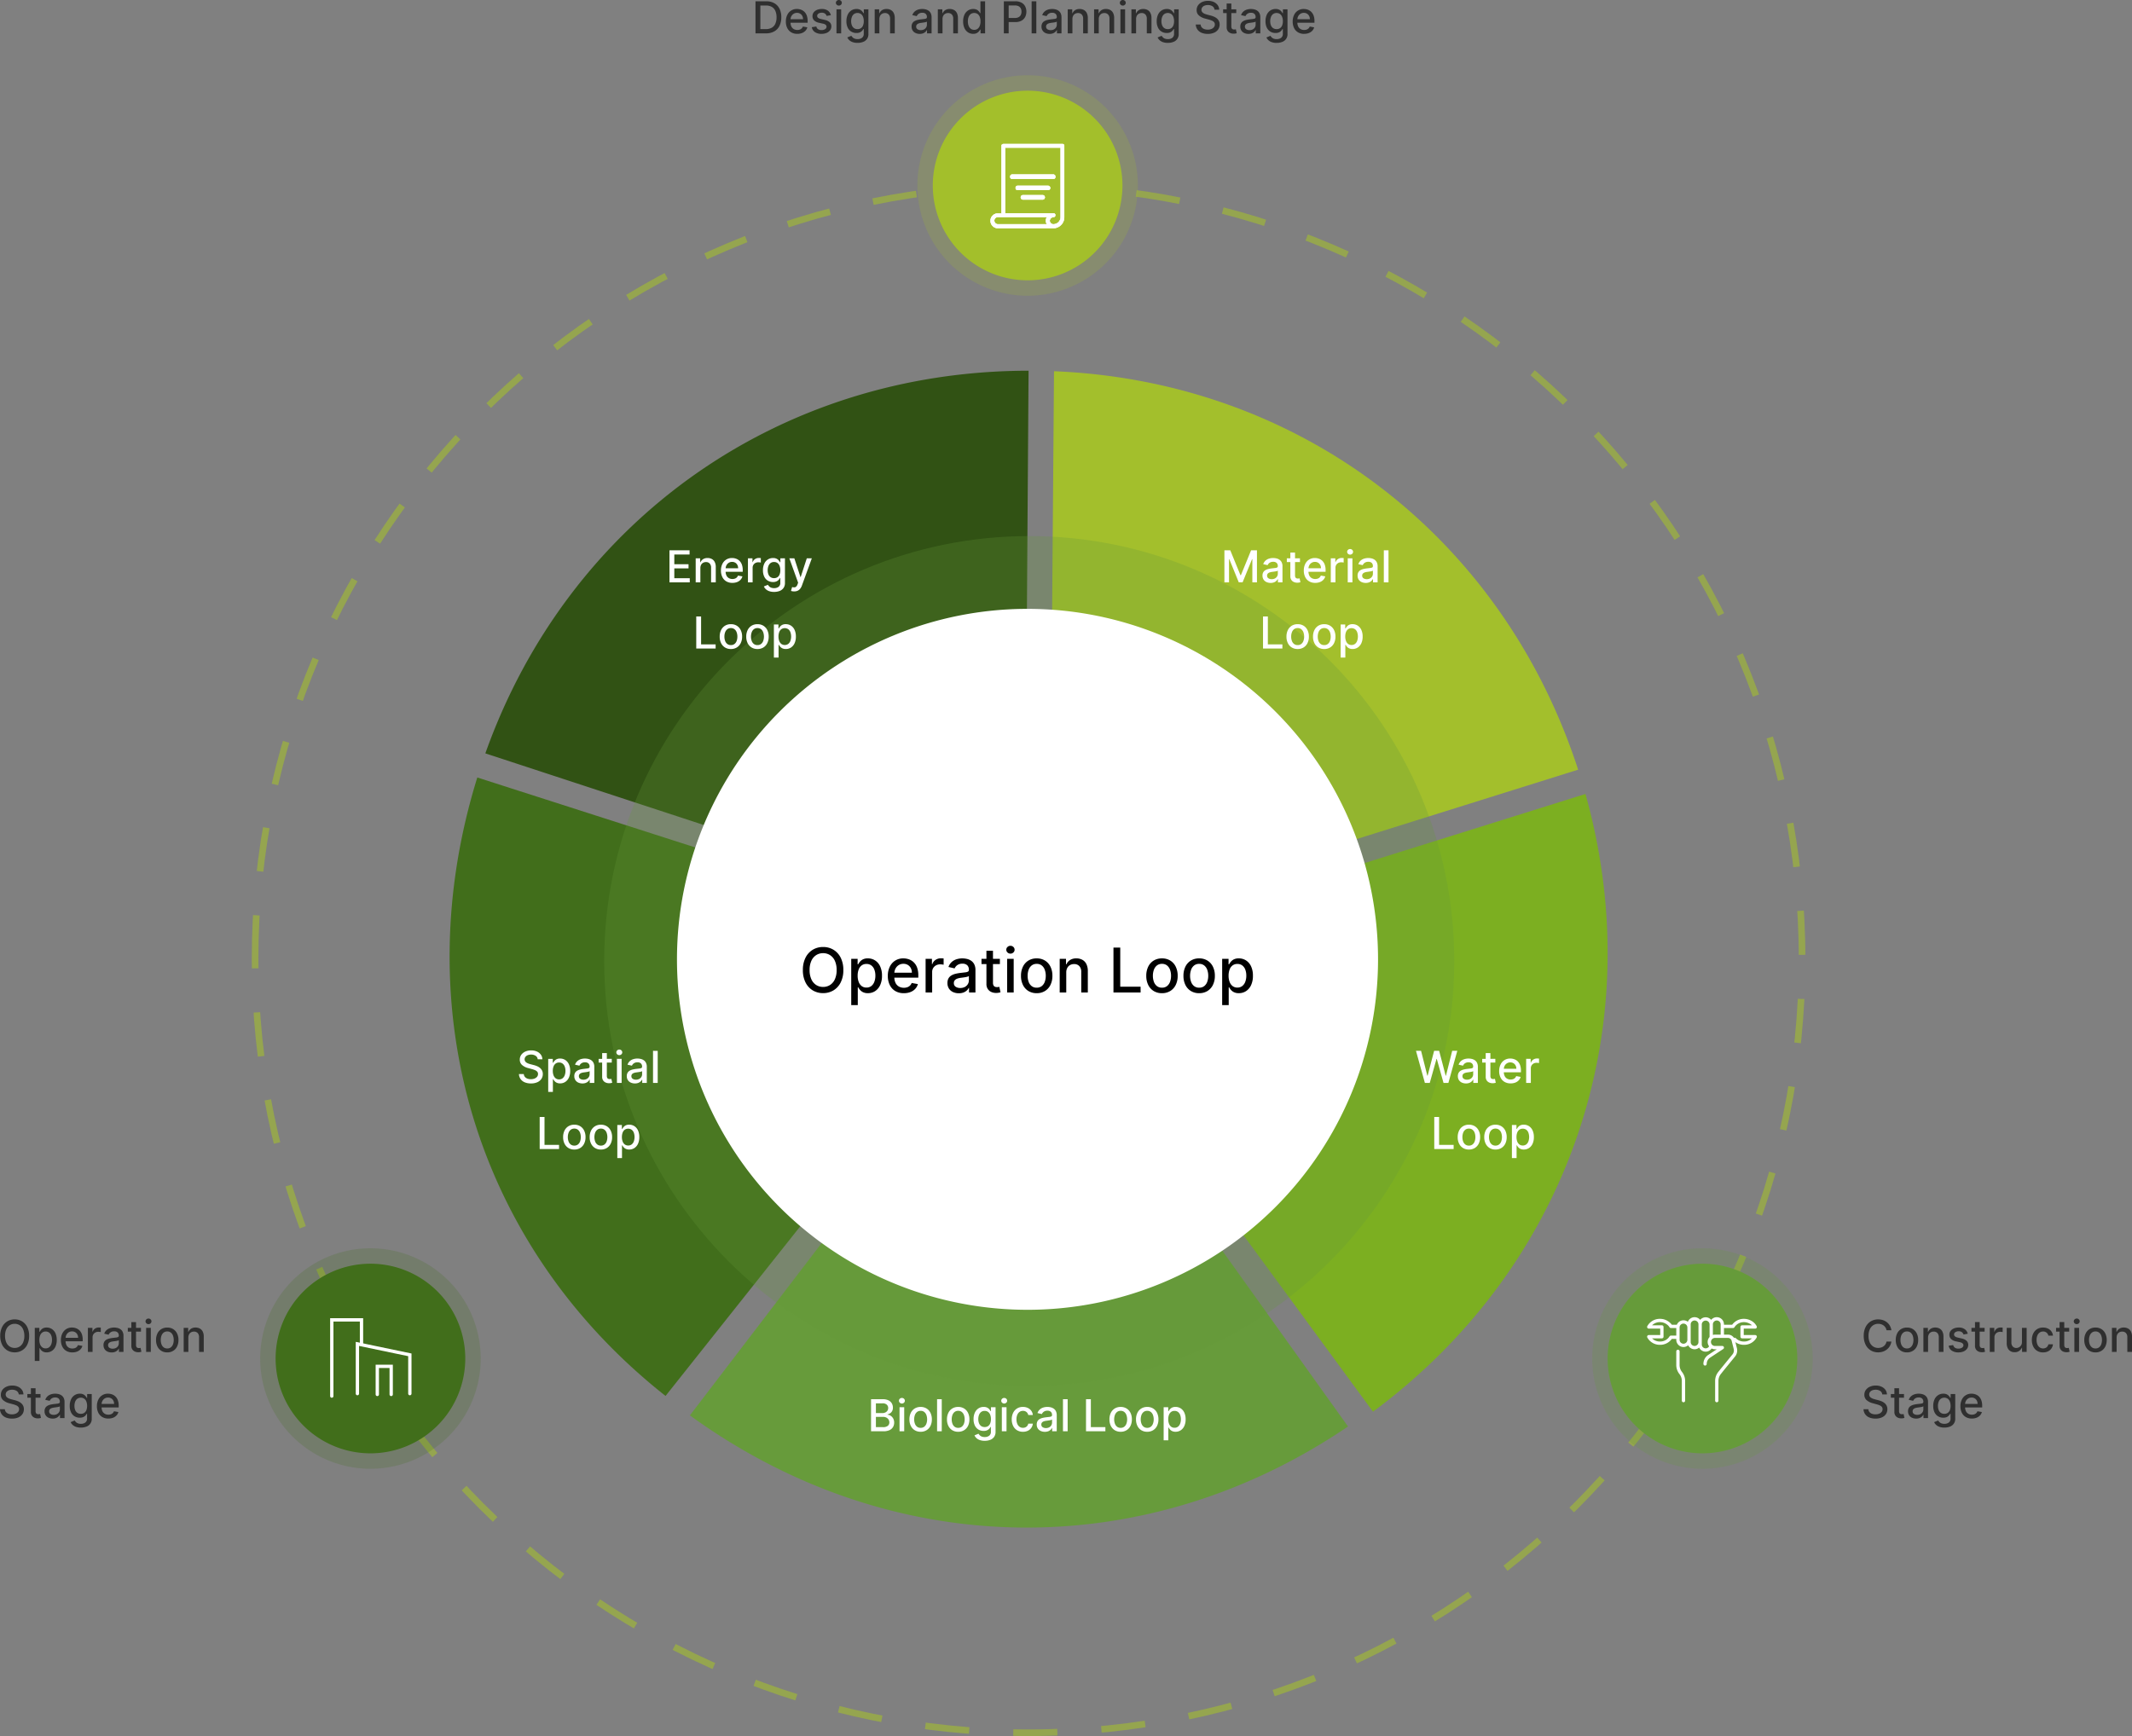 <svg xmlns="http://www.w3.org/2000/svg" xmlns:xlink="http://www.w3.org/1999/xlink" width="966.754" height="787.342" viewBox="0 0 966.754 787.342">
  <rect x="0" y="0" width="966.754" height="787.342" fill="#808080" stroke="none"/>
  <defs>
    <clipPath id="clip-path">
      <rect id="Rectangle_5373" data-name="Rectangle 5373" width="33.783" height="38.543" fill="none"/>
    </clipPath>
    <clipPath id="clip-path-3">
      <rect id="Rectangle_5377" data-name="Rectangle 5377" width="50.249" height="39.084" fill="none"/>
    </clipPath>
    <clipPath id="clip-path-4">
      <rect id="Rectangle_5378" data-name="Rectangle 5378" width="38.34" height="37.511" fill="none"/>
    </clipPath>
  </defs>
  <g id="Group_51854" data-name="Group 51854" transform="translate(-169.023 -1032.872)">
    <path id="Path_7805" data-name="Path 7805" d="M350.75,701.5C157.038,701.5,0,544.463,0,350.75S157.038,0,350.75,0,701.5,157.038,701.5,350.75,544.463,701.5,350.75,701.5" transform="translate(986.181 1117.214) rotate(90)" fill="none" stroke="#a3bf2c" stroke-width="3" stroke-dasharray="20 20" opacity="0.589"/>
    <path id="Path_5233" data-name="Path 5233" d="M314.045,25.708l-1.089,138.808a123.345,123.345,0,0,1,106.115,83.467l132.608-41.55.032-.03C517.136,100,424.728,30.189,314.045,25.708" transform="translate(332.916 1175.525)" fill="#a3bf2c"/>
    <path id="Path_5234" data-name="Path 5234" d="M525.3,127.785,392.475,169.352a123.2,123.2,0,0,1-45.66,126.674l82.139,111.915C517.9,342.053,554.932,233.552,525.3,127.785" transform="translate(362.652 1265.174)" fill="#7caf21"/>
    <path id="Path_5235" data-name="Path 5235" d="M443.848,222.091a123.288,123.288,0,0,1-134.165-2.78L225.628,329.229c91.142,66.123,205.987,67.8,298.43,5.039Z" transform="translate(256.22 1345.555)" fill="#679b3b"/>
    <path id="Path_5236" data-name="Path 5236" d="M306.568,201.162c0-11.925,2.586-24.036,5.744-34.941L180.179,123.805c-32.693,105.335-.622,212.576,85.362,280.489l85.806-108.068a123.04,123.04,0,0,1-44.779-95.063" transform="translate(205.276 1261.678)" fill="#416e1b"/>
    <path id="Path_5237" data-name="Path 5237" d="M421.618,164.146l.956-138.562c-113,.069-208.7,67.8-246.326,173.542L307.59,242.2a123.3,123.3,0,0,1,114.028-78.058" transform="translate(212.853 1175.416)" fill="#315214"/>
    <path id="Path_7806" data-name="Path 7806" d="M192.726,385.453C86.287,385.453,0,299.165,0,192.726S86.287,0,192.726,0,385.453,86.287,385.453,192.726,299.165,385.453,192.726,385.453" transform="translate(828.453 1276) rotate(90)" fill="#679b3b" opacity="0.25"/>
    <path id="Path_8400" data-name="Path 8400" d="M43,0A43,43,0,1,1,0,43,43,43,0,0,1,43,0Z" transform="translate(592 1074)" fill="#a3bf2c"/>
    <path id="Path_8401" data-name="Path 8401" d="M43,0A43,43,0,1,1,0,43,43,43,0,0,1,43,0Z" transform="translate(898 1606)" fill="#679b3b"/>
    <path id="Path_8402" data-name="Path 8402" d="M43,0A43,43,0,1,1,0,43,43,43,0,0,1,43,0Z" transform="translate(294 1606)" fill="#416e1b"/>
    <path id="Path_8403" data-name="Path 8403" d="M34.31,19H29.6V4.455h4.858a7.327,7.327,0,0,1,3.672.87,5.8,5.8,0,0,1,2.354,2.493,8.532,8.532,0,0,1,.82,3.888,8.554,8.554,0,0,1-.827,3.906,5.832,5.832,0,0,1-2.39,2.511A7.609,7.609,0,0,1,34.31,19ZM31.8,17.082h2.393a5.509,5.509,0,0,0,2.763-.629A3.916,3.916,0,0,0,38.6,14.629a7.008,7.008,0,0,0,.547-2.923A6.984,6.984,0,0,0,38.6,8.8,3.883,3.883,0,0,0,36.987,6.99a5.265,5.265,0,0,0-2.663-.618H31.8ZM48.564,19.22a5.317,5.317,0,0,1-2.773-.692A4.615,4.615,0,0,1,44,16.575a6.554,6.554,0,0,1-.629-2.958A6.616,6.616,0,0,1,44,10.662a4.7,4.7,0,0,1,4.414-2.713,5.346,5.346,0,0,1,1.79.305,4.335,4.335,0,0,1,1.555.959,4.509,4.509,0,0,1,1.087,1.694,7.091,7.091,0,0,1,.4,2.525v.753H44.572V12.594h6.591a3.155,3.155,0,0,0-.341-1.488,2.592,2.592,0,0,0-.955-1.026A2.7,2.7,0,0,0,48.429,9.7a2.772,2.772,0,0,0-1.559.437,2.952,2.952,0,0,0-1.023,1.136,3.275,3.275,0,0,0-.359,1.516v1.243a4.094,4.094,0,0,0,.387,1.861,2.729,2.729,0,0,0,1.083,1.168,3.2,3.2,0,0,0,1.626.4,3.314,3.314,0,0,0,1.1-.174,2.338,2.338,0,0,0,.859-.522,2.283,2.283,0,0,0,.554-.859l2.01.362a3.631,3.631,0,0,1-.863,1.552,4.18,4.18,0,0,1-1.555,1.03A5.8,5.8,0,0,1,48.564,19.22Zm15.22-8.466-1.925.341a2.319,2.319,0,0,0-.38-.7,1.931,1.931,0,0,0-.7-.547,2.521,2.521,0,0,0-1.1-.213,2.663,2.663,0,0,0-1.506.4,1.2,1.2,0,0,0-.6,1.033,1.085,1.085,0,0,0,.4.881,3.278,3.278,0,0,0,1.307.547l1.733.4a4.648,4.648,0,0,1,2.244,1.072A2.52,2.52,0,0,1,64,15.847a2.856,2.856,0,0,1-.565,1.744,3.739,3.739,0,0,1-1.57,1.2,5.832,5.832,0,0,1-2.326.433,5.226,5.226,0,0,1-2.99-.785,3.29,3.29,0,0,1-1.42-2.234l2.053-.312a1.95,1.95,0,0,0,.788,1.211,2.7,2.7,0,0,0,1.555.408,2.862,2.862,0,0,0,1.669-.437A1.277,1.277,0,0,0,61.817,16a1.119,1.119,0,0,0-.38-.859,2.54,2.54,0,0,0-1.161-.526l-1.847-.4a4.414,4.414,0,0,1-2.255-1.108,2.67,2.67,0,0,1-.728-1.925,2.752,2.752,0,0,1,.54-1.69,3.56,3.56,0,0,1,1.491-1.133,5.485,5.485,0,0,1,2.18-.408,4.537,4.537,0,0,1,2.784.763A3.585,3.585,0,0,1,63.784,10.754ZM66.327,19V8.091H68.45V19ZM67.4,6.408a1.331,1.331,0,0,1-.948-.373,1.213,1.213,0,0,1,0-1.79,1.392,1.392,0,0,1,1.9,0,1.213,1.213,0,0,1,0,1.79A1.331,1.331,0,0,1,67.4,6.408Zm8.48,16.911a6.528,6.528,0,0,1-2.234-.341,4.329,4.329,0,0,1-1.523-.9,3.787,3.787,0,0,1-.881-1.229l1.825-.753a4.41,4.41,0,0,0,.515.664,2.633,2.633,0,0,0,.881.6,3.557,3.557,0,0,0,1.438.249,3.255,3.255,0,0,0,2-.586,2.17,2.17,0,0,0,.788-1.864V17.011H78.55a4.947,4.947,0,0,1-.55.774,3.038,3.038,0,0,1-.984.739,3.645,3.645,0,0,1-1.626.313,4.5,4.5,0,0,1-2.326-.607,4.225,4.225,0,0,1-1.634-1.8,6.46,6.46,0,0,1-.6-2.93,6.875,6.875,0,0,1,.593-2.983,4.5,4.5,0,0,1,1.63-1.907A4.265,4.265,0,0,1,75.4,7.949a3.45,3.45,0,0,1,1.641.337,3.075,3.075,0,0,1,.977.785,6.4,6.4,0,0,1,.543.788h.156V8.091H80.8V19.241a3.626,3.626,0,0,1-2.418,3.643A6.848,6.848,0,0,1,75.879,23.318Zm-.021-6.243a2.707,2.707,0,0,0,1.552-.43,2.66,2.66,0,0,0,.966-1.236,5.1,5.1,0,0,0,.33-1.935,5.316,5.316,0,0,0-.327-1.939,2.9,2.9,0,0,0-.959-1.31,2.827,2.827,0,0,0-3.161.021,3,3,0,0,0-.962,1.339,5.254,5.254,0,0,0-.323,1.889,5.006,5.006,0,0,0,.327,1.882,2.774,2.774,0,0,0,.969,1.264A2.68,2.68,0,0,0,75.858,17.075Zm9.915-4.553V19H83.649V8.091h2.038V9.866h.135A3.111,3.111,0,0,1,87,8.474a3.655,3.655,0,0,1,2.035-.526,3.959,3.959,0,0,1,1.953.465,3.156,3.156,0,0,1,1.3,1.381,5,5,0,0,1,.462,2.266V19H90.631V12.317a2.638,2.638,0,0,0-.618-1.857,2.193,2.193,0,0,0-1.7-.671,2.64,2.64,0,0,0-1.31.32,2.274,2.274,0,0,0-.9.934A3.089,3.089,0,0,0,85.773,12.523Zm18.3,6.719a4.419,4.419,0,0,1-1.875-.387,3.11,3.11,0,0,1-1.325-1.126,3.221,3.221,0,0,1-.487-1.811,2.936,2.936,0,0,1,.355-1.52,2.621,2.621,0,0,1,.959-.945,5.008,5.008,0,0,1,1.349-.526,13.416,13.416,0,0,1,1.52-.27q.98-.114,1.591-.188a2.3,2.3,0,0,0,.888-.245.6.6,0,0,0,.277-.554v-.05a1.926,1.926,0,0,0-.522-1.442,2.133,2.133,0,0,0-1.552-.511,2.7,2.7,0,0,0-1.687.472,2.561,2.561,0,0,0-.849,1.048l-2-.455a3.85,3.85,0,0,1,1.04-1.609,4.238,4.238,0,0,1,1.58-.895,6.255,6.255,0,0,1,1.882-.281,6.839,6.839,0,0,1,1.388.153,4.15,4.15,0,0,1,1.378.558,3.082,3.082,0,0,1,1.055,1.154,4.014,4.014,0,0,1,.412,1.942V19h-2.074V17.509h-.085a3.022,3.022,0,0,1-.618.81,3.283,3.283,0,0,1-1.058.661A4.105,4.105,0,0,1,104.068,19.241Zm.462-1.7a3.072,3.072,0,0,0,1.509-.348,2.46,2.46,0,0,0,.959-.913,2.359,2.359,0,0,0,.33-1.211V13.659a1.076,1.076,0,0,1-.437.21,6.022,6.022,0,0,1-.735.163q-.412.067-.8.121l-.653.089a5.2,5.2,0,0,0-1.126.263,1.925,1.925,0,0,0-.81.529,1.335,1.335,0,0,0-.3.913,1.351,1.351,0,0,0,.582,1.19A2.559,2.559,0,0,0,104.53,17.537Zm9.872-5.014V19h-2.124V8.091h2.038V9.866h.135a3.111,3.111,0,0,1,1.183-1.392,3.655,3.655,0,0,1,2.035-.526,3.959,3.959,0,0,1,1.953.465,3.156,3.156,0,0,1,1.3,1.381,5,5,0,0,1,.462,2.266V19H119.26V12.317a2.638,2.638,0,0,0-.618-1.857,2.193,2.193,0,0,0-1.7-.671,2.64,2.64,0,0,0-1.31.32,2.274,2.274,0,0,0-.9.934A3.089,3.089,0,0,0,114.4,12.523Zm13.906,6.69a4.194,4.194,0,0,1-2.354-.678,4.537,4.537,0,0,1-1.619-1.939,7.142,7.142,0,0,1-.586-3.029,7.044,7.044,0,0,1,.593-3.026,4.5,4.5,0,0,1,1.63-1.925,4.248,4.248,0,0,1,2.351-.668,3.429,3.429,0,0,1,1.637.337,3,3,0,0,1,.966.785,6.8,6.8,0,0,1,.536.788h.128v-5.4h2.124V19h-2.074V17.3h-.178a5.761,5.761,0,0,1-.55.8,3.121,3.121,0,0,1-.984.781A3.428,3.428,0,0,1,128.308,19.213Zm.469-1.811a2.478,2.478,0,0,0,1.552-.487,3,3,0,0,0,.966-1.353,5.647,5.647,0,0,0,.33-2.017,5.54,5.54,0,0,0-.327-1.989,2.921,2.921,0,0,0-.959-1.328,2.81,2.81,0,0,0-3.161.021,3.015,3.015,0,0,0-.962,1.357,5.478,5.478,0,0,0-.323,1.939,5.585,5.585,0,0,0,.327,1.967,3.093,3.093,0,0,0,.969,1.381A2.481,2.481,0,0,0,128.777,17.4Zm13.43,1.6V4.455h5.185a5.751,5.751,0,0,1,2.813.618,4.02,4.02,0,0,1,1.669,1.687,5.147,5.147,0,0,1,.554,2.4,5.135,5.135,0,0,1-.558,2.411,4.059,4.059,0,0,1-1.676,1.69,5.728,5.728,0,0,1-2.809.621H143.82V12.026h3.366a3.552,3.552,0,0,0,1.74-.373,2.3,2.3,0,0,0,.98-1.019,3.336,3.336,0,0,0,.313-1.47,3.29,3.29,0,0,0-.312-1.463,2.245,2.245,0,0,0-.984-1,3.713,3.713,0,0,0-1.765-.362H144.4V19ZM156.945,4.455V19h-2.124V4.455Zm6.03,14.787a4.419,4.419,0,0,1-1.875-.387,3.11,3.11,0,0,1-1.325-1.126,3.221,3.221,0,0,1-.486-1.811,2.936,2.936,0,0,1,.355-1.52,2.621,2.621,0,0,1,.959-.945,5.007,5.007,0,0,1,1.349-.526,13.416,13.416,0,0,1,1.52-.27q.98-.114,1.591-.188a2.3,2.3,0,0,0,.888-.245.6.6,0,0,0,.277-.554v-.05a1.926,1.926,0,0,0-.522-1.442,2.133,2.133,0,0,0-1.552-.511,2.7,2.7,0,0,0-1.687.472,2.561,2.561,0,0,0-.849,1.048l-2-.455a3.85,3.85,0,0,1,1.04-1.609,4.237,4.237,0,0,1,1.58-.895,6.255,6.255,0,0,1,1.882-.281,6.839,6.839,0,0,1,1.389.153,4.15,4.15,0,0,1,1.378.558,3.082,3.082,0,0,1,1.055,1.154,4.014,4.014,0,0,1,.412,1.942V19h-2.074V17.509H166.2a3.022,3.022,0,0,1-.618.81,3.283,3.283,0,0,1-1.058.661A4.105,4.105,0,0,1,162.974,19.241Zm.462-1.7a3.072,3.072,0,0,0,1.509-.348,2.46,2.46,0,0,0,.959-.913,2.359,2.359,0,0,0,.33-1.211V13.659a1.076,1.076,0,0,1-.437.21,6.022,6.022,0,0,1-.735.163q-.412.067-.8.121l-.653.089a5.2,5.2,0,0,0-1.126.263,1.925,1.925,0,0,0-.81.529,1.335,1.335,0,0,0-.3.913,1.351,1.351,0,0,0,.582,1.19A2.559,2.559,0,0,0,163.436,17.537Zm9.872-5.014V19h-2.124V8.091h2.038V9.866h.135a3.111,3.111,0,0,1,1.183-1.392,3.655,3.655,0,0,1,2.035-.526,3.959,3.959,0,0,1,1.953.465,3.156,3.156,0,0,1,1.3,1.381,5,5,0,0,1,.462,2.266V19h-2.124V12.317a2.638,2.638,0,0,0-.618-1.857,2.193,2.193,0,0,0-1.7-.671,2.64,2.64,0,0,0-1.31.32,2.274,2.274,0,0,0-.9.934A3.089,3.089,0,0,0,173.308,12.523Zm11.946,0V19h-2.124V8.091h2.038V9.866h.135a3.111,3.111,0,0,1,1.183-1.392,3.655,3.655,0,0,1,2.035-.526,3.959,3.959,0,0,1,1.953.465,3.156,3.156,0,0,1,1.3,1.381,5,5,0,0,1,.462,2.266V19h-2.124V12.317a2.638,2.638,0,0,0-.618-1.857,2.193,2.193,0,0,0-1.7-.671,2.64,2.64,0,0,0-1.31.32,2.274,2.274,0,0,0-.9.934A3.089,3.089,0,0,0,185.254,12.523ZM195.077,19V8.091H197.2V19Zm1.072-12.592a1.331,1.331,0,0,1-.948-.373,1.213,1.213,0,0,1,0-1.79,1.392,1.392,0,0,1,1.9,0,1.213,1.213,0,0,1,0,1.79A1.331,1.331,0,0,1,196.149,6.408Zm6.03,6.115V19h-2.124V8.091h2.038V9.866h.135a3.111,3.111,0,0,1,1.183-1.392,3.655,3.655,0,0,1,2.035-.526,3.959,3.959,0,0,1,1.953.465A3.156,3.156,0,0,1,208.7,9.8a5,5,0,0,1,.462,2.266V19h-2.124V12.317a2.638,2.638,0,0,0-.618-1.857,2.193,2.193,0,0,0-1.7-.671,2.64,2.64,0,0,0-1.31.32,2.274,2.274,0,0,0-.9.934A3.089,3.089,0,0,0,202.179,12.523Zm14.4,10.8a6.528,6.528,0,0,1-2.234-.341,4.329,4.329,0,0,1-1.523-.9,3.788,3.788,0,0,1-.881-1.229l1.825-.753a4.409,4.409,0,0,0,.515.664,2.633,2.633,0,0,0,.881.6,3.557,3.557,0,0,0,1.438.249,3.255,3.255,0,0,0,2-.586,2.17,2.17,0,0,0,.788-1.864V17.011h-.135a4.946,4.946,0,0,1-.55.774,3.038,3.038,0,0,1-.984.739,3.645,3.645,0,0,1-1.626.313,4.5,4.5,0,0,1-2.326-.607,4.225,4.225,0,0,1-1.634-1.8,6.459,6.459,0,0,1-.6-2.93,6.875,6.875,0,0,1,.593-2.983,4.5,4.5,0,0,1,1.63-1.907,4.265,4.265,0,0,1,2.351-.664,3.45,3.45,0,0,1,1.641.337,3.075,3.075,0,0,1,.977.785,6.4,6.4,0,0,1,.543.788h.156V8.091H221.5V19.241a3.626,3.626,0,0,1-2.418,3.643A6.848,6.848,0,0,1,216.575,23.318Zm-.021-6.243a2.707,2.707,0,0,0,1.552-.43,2.66,2.66,0,0,0,.966-1.236,5.1,5.1,0,0,0,.33-1.935,5.316,5.316,0,0,0-.327-1.939,2.9,2.9,0,0,0-.959-1.31,2.827,2.827,0,0,0-3.161.021,3,3,0,0,0-.962,1.339,5.254,5.254,0,0,0-.323,1.889A5.006,5.006,0,0,0,214,15.357a2.774,2.774,0,0,0,.969,1.264A2.68,2.68,0,0,0,216.554,17.075Zm21.193-8.8a2.086,2.086,0,0,0-.937-1.566,3.621,3.621,0,0,0-2.074-.558,3.906,3.906,0,0,0-1.548.281,2.4,2.4,0,0,0-1.012.767,1.814,1.814,0,0,0-.359,1.1,1.6,1.6,0,0,0,.245.895,2.076,2.076,0,0,0,.646.629,4.478,4.478,0,0,0,.863.419,9.13,9.13,0,0,0,.888.273l1.42.369a10.834,10.834,0,0,1,1.428.462,5.723,5.723,0,0,1,1.357.767,3.715,3.715,0,0,1,1.012,1.179,3.441,3.441,0,0,1,.387,1.683,3.881,3.881,0,0,1-.636,2.195,4.289,4.289,0,0,1-1.839,1.513,6.922,6.922,0,0,1-2.908.554,7.056,7.056,0,0,1-2.827-.518,4.342,4.342,0,0,1-1.868-1.474,4.243,4.243,0,0,1-.746-2.269h2.2a2.22,2.22,0,0,0,.515,1.31,2.691,2.691,0,0,0,1.158.774,4.589,4.589,0,0,0,1.552.252,4.389,4.389,0,0,0,1.658-.295,2.733,2.733,0,0,0,1.147-.824,1.937,1.937,0,0,0,.419-1.239,1.534,1.534,0,0,0-.366-1.058,2.77,2.77,0,0,0-.987-.682,9.8,9.8,0,0,0-1.4-.476l-1.719-.469a6.659,6.659,0,0,1-2.766-1.4,3.138,3.138,0,0,1-1.019-2.443,3.631,3.631,0,0,1,.682-2.195,4.5,4.5,0,0,1,1.847-1.46,6.359,6.359,0,0,1,2.628-.522,6.211,6.211,0,0,1,2.61.518A4.409,4.409,0,0,1,239.182,6.2a3.615,3.615,0,0,1,.682,2.077Zm9.858-.185V9.8h-5.959v-1.7Zm-4.361-2.614h2.124V15.8a1.844,1.844,0,0,0,.185.927.939.939,0,0,0,.479.419,1.823,1.823,0,0,0,.643.11,2.483,2.483,0,0,0,.447-.036l.3-.057.384,1.754a3.813,3.813,0,0,1-.526.146,4.364,4.364,0,0,1-.852.082,3.739,3.739,0,0,1-1.562-.3,2.68,2.68,0,0,1-1.172-.966,2.839,2.839,0,0,1-.447-1.641Zm9.879,13.764a4.419,4.419,0,0,1-1.875-.387,3.11,3.11,0,0,1-1.325-1.126,3.221,3.221,0,0,1-.486-1.811,2.936,2.936,0,0,1,.355-1.52,2.621,2.621,0,0,1,.959-.945,5.007,5.007,0,0,1,1.349-.526,13.416,13.416,0,0,1,1.52-.27q.98-.114,1.591-.188a2.3,2.3,0,0,0,.888-.245.6.6,0,0,0,.277-.554v-.05a1.927,1.927,0,0,0-.522-1.442,2.133,2.133,0,0,0-1.552-.511,2.7,2.7,0,0,0-1.687.472,2.561,2.561,0,0,0-.849,1.048l-2-.455a3.85,3.85,0,0,1,1.04-1.609,4.237,4.237,0,0,1,1.58-.895,6.255,6.255,0,0,1,1.882-.281,6.839,6.839,0,0,1,1.389.153,4.15,4.15,0,0,1,1.378.558A3.082,3.082,0,0,1,258.1,9.813a4.014,4.014,0,0,1,.412,1.942V19h-2.074V17.509h-.085a3.021,3.021,0,0,1-.618.81,3.283,3.283,0,0,1-1.058.661A4.105,4.105,0,0,1,253.124,19.241Zm.462-1.7a3.072,3.072,0,0,0,1.509-.348,2.46,2.46,0,0,0,.959-.913,2.358,2.358,0,0,0,.33-1.211V13.659a1.076,1.076,0,0,1-.437.21,6.022,6.022,0,0,1-.735.163q-.412.067-.8.121l-.653.089a5.2,5.2,0,0,0-1.126.263,1.925,1.925,0,0,0-.81.529,1.335,1.335,0,0,0-.3.913,1.351,1.351,0,0,0,.582,1.19A2.559,2.559,0,0,0,253.585,17.537Zm12.322,5.781a6.528,6.528,0,0,1-2.234-.341,4.328,4.328,0,0,1-1.523-.9,3.787,3.787,0,0,1-.881-1.229l1.825-.753a4.41,4.41,0,0,0,.515.664,2.633,2.633,0,0,0,.881.6,3.557,3.557,0,0,0,1.438.249,3.255,3.255,0,0,0,2-.586,2.17,2.17,0,0,0,.788-1.864V17.011h-.135a4.947,4.947,0,0,1-.55.774,3.038,3.038,0,0,1-.984.739,3.645,3.645,0,0,1-1.626.313,4.5,4.5,0,0,1-2.326-.607,4.225,4.225,0,0,1-1.634-1.8,6.459,6.459,0,0,1-.6-2.93,6.875,6.875,0,0,1,.593-2.983,4.5,4.5,0,0,1,1.63-1.907,4.265,4.265,0,0,1,2.351-.664,3.45,3.45,0,0,1,1.641.337,3.075,3.075,0,0,1,.977.785,6.4,6.4,0,0,1,.543.788h.156V8.091h2.081V19.241a3.626,3.626,0,0,1-2.418,3.643A6.848,6.848,0,0,1,265.908,23.318Zm-.021-6.243a2.707,2.707,0,0,0,1.552-.43,2.66,2.66,0,0,0,.966-1.236,5.1,5.1,0,0,0,.33-1.935,5.316,5.316,0,0,0-.327-1.939,2.9,2.9,0,0,0-.959-1.31,2.827,2.827,0,0,0-3.16.021,3,3,0,0,0-.962,1.339A5.255,5.255,0,0,0,263,13.474a5.006,5.006,0,0,0,.327,1.882,2.774,2.774,0,0,0,.969,1.264A2.68,2.68,0,0,0,265.886,17.075Zm12.493,2.145a5.317,5.317,0,0,1-2.773-.692,4.615,4.615,0,0,1-1.79-1.953,6.554,6.554,0,0,1-.629-2.958,6.616,6.616,0,0,1,.629-2.955,4.7,4.7,0,0,1,4.414-2.713,5.346,5.346,0,0,1,1.79.305,4.335,4.335,0,0,1,1.555.959,4.509,4.509,0,0,1,1.087,1.694,7.091,7.091,0,0,1,.4,2.525v.753h-8.672V12.594h6.591a3.156,3.156,0,0,0-.341-1.488,2.591,2.591,0,0,0-.955-1.026,2.7,2.7,0,0,0-1.438-.376,2.772,2.772,0,0,0-1.559.437,2.952,2.952,0,0,0-1.023,1.136,3.275,3.275,0,0,0-.359,1.516v1.243a4.094,4.094,0,0,0,.387,1.861,2.729,2.729,0,0,0,1.083,1.168,3.2,3.2,0,0,0,1.626.4,3.314,3.314,0,0,0,1.1-.174,2.338,2.338,0,0,0,.859-.522,2.283,2.283,0,0,0,.554-.859l2.01.362a3.631,3.631,0,0,1-.863,1.552,4.18,4.18,0,0,1-1.555,1.03A5.8,5.8,0,0,1,278.379,19.22Z" transform="translate(482 1029)" fill="#2f2f2f"/>
    <path id="Path_8404" data-name="Path 8404" d="M13.679-9.815H11.463a3.388,3.388,0,0,0-.476-1.25,3.5,3.5,0,0,0-.852-.916,3.68,3.68,0,0,0-1.126-.568,4.444,4.444,0,0,0-1.317-.192,4.089,4.089,0,0,0-2.248.632,4.278,4.278,0,0,0-1.562,1.854A7.006,7.006,0,0,0,3.31-7.273a7.044,7.044,0,0,0,.572,3A4.222,4.222,0,0,0,5.447-2.429,4.116,4.116,0,0,0,7.685-1.8,4.5,4.5,0,0,0,9-1.992a3.708,3.708,0,0,0,1.126-.558,3.468,3.468,0,0,0,.856-.906,3.4,3.4,0,0,0,.487-1.232l2.216.007a5.944,5.944,0,0,1-.685,1.971,5.461,5.461,0,0,1-1.3,1.548,5.883,5.883,0,0,1-1.808,1A6.672,6.672,0,0,1,7.67.2,6.349,6.349,0,0,1,4.3-.7,6.215,6.215,0,0,1,1.978-3.274a8.757,8.757,0,0,1-.849-4,8.721,8.721,0,0,1,.852-4,6.243,6.243,0,0,1,2.33-2.571,6.336,6.336,0,0,1,3.359-.9,6.887,6.887,0,0,1,2.163.33,5.8,5.8,0,0,1,1.808.966A5.375,5.375,0,0,1,12.969-11.9,6.013,6.013,0,0,1,13.679-9.815ZM20.732.22a5.008,5.008,0,0,1-2.678-.7A4.741,4.741,0,0,1,16.278-2.45,6.528,6.528,0,0,1,15.646-5.4a6.59,6.59,0,0,1,.632-2.969,4.732,4.732,0,0,1,1.776-1.974,5.008,5.008,0,0,1,2.678-.7,5.008,5.008,0,0,1,2.678.7,4.732,4.732,0,0,1,1.776,1.974A6.59,6.59,0,0,1,25.817-5.4a6.528,6.528,0,0,1-.632,2.955A4.741,4.741,0,0,1,23.409-.483,5.008,5.008,0,0,1,20.732.22Zm.007-1.783a2.545,2.545,0,0,0,1.648-.526,3.1,3.1,0,0,0,.969-1.4,5.621,5.621,0,0,0,.316-1.925,5.63,5.63,0,0,0-.316-1.921,3.15,3.15,0,0,0-.969-1.41,2.523,2.523,0,0,0-1.648-.533,2.548,2.548,0,0,0-1.658.533,3.138,3.138,0,0,0-.973,1.41,5.63,5.63,0,0,0-.316,1.921,5.621,5.621,0,0,0,.316,1.925,3.092,3.092,0,0,0,.973,1.4A2.571,2.571,0,0,0,20.739-1.562Zm9.567-4.915V0H28.182V-10.909H30.22v1.776h.135a3.111,3.111,0,0,1,1.183-1.392,3.655,3.655,0,0,1,2.035-.526,3.959,3.959,0,0,1,1.953.465,3.156,3.156,0,0,1,1.3,1.381,5,5,0,0,1,.462,2.266V0H35.163V-6.683a2.638,2.638,0,0,0-.618-1.857,2.193,2.193,0,0,0-1.7-.671,2.64,2.64,0,0,0-1.31.32,2.274,2.274,0,0,0-.9.934A3.089,3.089,0,0,0,30.305-6.477Zm18-1.768L46.378-7.9a2.318,2.318,0,0,0-.38-.7,1.931,1.931,0,0,0-.7-.547,2.521,2.521,0,0,0-1.1-.213,2.663,2.663,0,0,0-1.506.4,1.2,1.2,0,0,0-.6,1.033,1.085,1.085,0,0,0,.4.881,3.278,3.278,0,0,0,1.307.547l1.733.4a4.648,4.648,0,0,1,2.244,1.072,2.52,2.52,0,0,1,.739,1.882,2.856,2.856,0,0,1-.565,1.744,3.739,3.739,0,0,1-1.57,1.2A5.832,5.832,0,0,1,44.055.22a5.226,5.226,0,0,1-2.99-.785A3.29,3.29,0,0,1,39.645-2.8L41.7-3.111A1.95,1.95,0,0,0,42.486-1.9a2.7,2.7,0,0,0,1.555.408,2.862,2.862,0,0,0,1.669-.437A1.277,1.277,0,0,0,46.335-3a1.119,1.119,0,0,0-.38-.859,2.54,2.54,0,0,0-1.161-.526l-1.847-.4a4.414,4.414,0,0,1-2.255-1.108,2.67,2.67,0,0,1-.728-1.925,2.752,2.752,0,0,1,.54-1.69A3.56,3.56,0,0,1,42-10.643a5.485,5.485,0,0,1,2.18-.408,4.537,4.537,0,0,1,2.784.763A3.585,3.585,0,0,1,48.3-8.246Zm7.635-2.663v1.7H49.979v-1.7Zm-4.361-2.614H53.7V-3.2a1.844,1.844,0,0,0,.185.927.939.939,0,0,0,.479.419,1.823,1.823,0,0,0,.643.11,2.484,2.484,0,0,0,.447-.036l.3-.057.384,1.754a3.813,3.813,0,0,1-.526.146,4.364,4.364,0,0,1-.852.082,3.739,3.739,0,0,1-1.562-.3,2.68,2.68,0,0,1-1.172-.966,2.839,2.839,0,0,1-.447-1.641ZM58.281,0V-10.909h2.053v1.733h.114A2.649,2.649,0,0,1,61.5-10.565a3.006,3.006,0,0,1,1.715-.508q.2,0,.472.014t.43.036v2.031a4.126,4.126,0,0,0-.455-.082,4.665,4.665,0,0,0-.653-.046,2.775,2.775,0,0,0-1.339.316,2.4,2.4,0,0,0-.927.874A2.381,2.381,0,0,0,60.4-6.662V0Zm14.6-4.524v-6.385h2.131V0H72.919V-1.889h-.114A3.39,3.39,0,0,1,71.6-.437a3.5,3.5,0,0,1-2.056.579,3.648,3.648,0,0,1-1.857-.465A3.192,3.192,0,0,1,66.424-1.7a5.036,5.036,0,0,1-.458-2.266v-6.939h2.124v6.683a2.5,2.5,0,0,0,.618,1.776,2.1,2.1,0,0,0,1.605.661,2.626,2.626,0,0,0,1.19-.3,2.53,2.53,0,0,0,.987-.9A2.715,2.715,0,0,0,72.876-4.524ZM82.45.22A4.99,4.99,0,0,1,79.727-.5a4.717,4.717,0,0,1-1.751-1.992A6.645,6.645,0,0,1,77.365-5.4a6.591,6.591,0,0,1,.625-2.937,4.792,4.792,0,0,1,1.761-1.992,4.91,4.91,0,0,1,2.678-.717,5.143,5.143,0,0,1,2.216.458,4.031,4.031,0,0,1,1.573,1.282,3.881,3.881,0,0,1,.714,1.925H84.865a2.485,2.485,0,0,0-.778-1.321,2.315,2.315,0,0,0-1.623-.554,2.636,2.636,0,0,0-1.552.465,3.03,3.03,0,0,0-1.033,1.321,5.073,5.073,0,0,0-.369,2.021,5.322,5.322,0,0,0,.362,2.06A3.048,3.048,0,0,0,80.9-2.053a2.618,2.618,0,0,0,1.566.476,2.628,2.628,0,0,0,1.1-.224,2.238,2.238,0,0,0,.831-.643,2.456,2.456,0,0,0,.472-1.009h2.067a4.015,4.015,0,0,1-.689,1.889A3.97,3.97,0,0,1,84.705-.256,5.03,5.03,0,0,1,82.45.22ZM94.3-10.909v1.7H88.345v-1.7Zm-4.361-2.614h2.124V-3.2a1.844,1.844,0,0,0,.185.927.939.939,0,0,0,.479.419,1.823,1.823,0,0,0,.643.11,2.484,2.484,0,0,0,.447-.036l.3-.057L94.5-.085a3.814,3.814,0,0,1-.526.146,4.364,4.364,0,0,1-.852.082,3.739,3.739,0,0,1-1.562-.3,2.68,2.68,0,0,1-1.172-.966,2.839,2.839,0,0,1-.447-1.641ZM96.648,0V-10.909h2.124V0ZM97.72-12.592a1.331,1.331,0,0,1-.948-.373,1.185,1.185,0,0,1-.394-.891,1.192,1.192,0,0,1,.394-.9,1.331,1.331,0,0,1,.948-.373,1.331,1.331,0,0,1,.948.373,1.192,1.192,0,0,1,.394.9,1.185,1.185,0,0,1-.394.891A1.331,1.331,0,0,1,97.72-12.592ZM106.222.22a5.008,5.008,0,0,1-2.678-.7,4.741,4.741,0,0,1-1.776-1.967,6.528,6.528,0,0,1-.632-2.955,6.59,6.59,0,0,1,.632-2.969,4.732,4.732,0,0,1,1.776-1.974,5.008,5.008,0,0,1,2.678-.7,5.008,5.008,0,0,1,2.678.7,4.732,4.732,0,0,1,1.776,1.974,6.59,6.59,0,0,1,.632,2.969,6.528,6.528,0,0,1-.632,2.955A4.741,4.741,0,0,1,108.9-.483,5.008,5.008,0,0,1,106.222.22Zm.007-1.783a2.545,2.545,0,0,0,1.648-.526,3.1,3.1,0,0,0,.969-1.4,5.621,5.621,0,0,0,.316-1.925,5.63,5.63,0,0,0-.316-1.921,3.15,3.15,0,0,0-.969-1.41,2.523,2.523,0,0,0-1.648-.533,2.548,2.548,0,0,0-1.658.533,3.138,3.138,0,0,0-.973,1.41,5.63,5.63,0,0,0-.316,1.921,5.621,5.621,0,0,0,.316,1.925,3.092,3.092,0,0,0,.973,1.4A2.571,2.571,0,0,0,106.229-1.562ZM115.8-6.477V0h-2.124V-10.909h2.038v1.776h.135a3.111,3.111,0,0,1,1.183-1.392,3.655,3.655,0,0,1,2.035-.526,3.959,3.959,0,0,1,1.953.465,3.156,3.156,0,0,1,1.3,1.381,5,5,0,0,1,.462,2.266V0h-2.124V-6.683a2.638,2.638,0,0,0-.618-1.857,2.193,2.193,0,0,0-1.7-.671,2.64,2.64,0,0,0-1.31.32,2.274,2.274,0,0,0-.9.934A3.089,3.089,0,0,0,115.8-6.477ZM9.531,19.276a2.086,2.086,0,0,0-.937-1.566,3.621,3.621,0,0,0-2.074-.558,3.906,3.906,0,0,0-1.548.281A2.4,2.4,0,0,0,3.96,18.2,1.814,1.814,0,0,0,3.6,19.3a1.6,1.6,0,0,0,.245.895,2.076,2.076,0,0,0,.646.629,4.478,4.478,0,0,0,.863.419,9.132,9.132,0,0,0,.888.273l1.42.369a10.834,10.834,0,0,1,1.428.462,5.723,5.723,0,0,1,1.357.767A3.715,3.715,0,0,1,11.46,24.3a3.441,3.441,0,0,1,.387,1.683,3.881,3.881,0,0,1-.636,2.195,4.289,4.289,0,0,1-1.839,1.513,6.922,6.922,0,0,1-2.908.554,7.056,7.056,0,0,1-2.827-.518,4.342,4.342,0,0,1-1.868-1.474,4.243,4.243,0,0,1-.746-2.269h2.2a2.22,2.22,0,0,0,.515,1.31,2.691,2.691,0,0,0,1.158.774,4.589,4.589,0,0,0,1.552.252,4.389,4.389,0,0,0,1.658-.295A2.733,2.733,0,0,0,9.254,27.2a1.937,1.937,0,0,0,.419-1.239A1.534,1.534,0,0,0,9.308,24.9a2.77,2.77,0,0,0-.987-.682,9.8,9.8,0,0,0-1.4-.476L5.2,23.274a6.659,6.659,0,0,1-2.766-1.4,3.138,3.138,0,0,1-1.019-2.443A3.631,3.631,0,0,1,2.1,17.237a4.5,4.5,0,0,1,1.847-1.46,6.359,6.359,0,0,1,2.628-.522,6.211,6.211,0,0,1,2.61.518A4.409,4.409,0,0,1,10.966,17.2a3.615,3.615,0,0,1,.682,2.077Zm9.858-.185v1.7H13.43v-1.7Zm-4.361-2.614h2.124V26.8a1.844,1.844,0,0,0,.185.927.939.939,0,0,0,.479.419,1.823,1.823,0,0,0,.643.11,2.483,2.483,0,0,0,.447-.036l.3-.057.384,1.754a3.813,3.813,0,0,1-.526.146,4.364,4.364,0,0,1-.852.082,3.739,3.739,0,0,1-1.562-.3,2.68,2.68,0,0,1-1.172-.966,2.839,2.839,0,0,1-.447-1.641Zm9.879,13.764a4.42,4.42,0,0,1-1.875-.387,3.11,3.11,0,0,1-1.325-1.126,3.221,3.221,0,0,1-.487-1.811,2.936,2.936,0,0,1,.355-1.52,2.621,2.621,0,0,1,.959-.945,5.008,5.008,0,0,1,1.349-.526,13.415,13.415,0,0,1,1.52-.27q.98-.114,1.591-.188a2.3,2.3,0,0,0,.888-.245.6.6,0,0,0,.277-.554v-.05a1.926,1.926,0,0,0-.522-1.442,2.133,2.133,0,0,0-1.552-.511,2.7,2.7,0,0,0-1.687.472,2.561,2.561,0,0,0-.849,1.048l-2-.455a3.85,3.85,0,0,1,1.04-1.609,4.238,4.238,0,0,1,1.58-.895,6.255,6.255,0,0,1,1.882-.281,6.839,6.839,0,0,1,1.388.153,4.15,4.15,0,0,1,1.378.558,3.082,3.082,0,0,1,1.055,1.154,4.014,4.014,0,0,1,.412,1.942V30H28.217V28.509h-.085a3.022,3.022,0,0,1-.618.81,3.283,3.283,0,0,1-1.058.661A4.105,4.105,0,0,1,24.908,30.241Zm.462-1.7a3.072,3.072,0,0,0,1.509-.348,2.46,2.46,0,0,0,.959-.913,2.359,2.359,0,0,0,.33-1.211V24.659a1.076,1.076,0,0,1-.437.21,6.022,6.022,0,0,1-.735.163q-.412.067-.8.121l-.653.089a5.2,5.2,0,0,0-1.126.263,1.925,1.925,0,0,0-.81.529,1.335,1.335,0,0,0-.3.913,1.351,1.351,0,0,0,.582,1.19A2.559,2.559,0,0,0,25.369,28.537Zm12.322,5.781a6.528,6.528,0,0,1-2.234-.341,4.329,4.329,0,0,1-1.523-.9,3.787,3.787,0,0,1-.881-1.229l1.825-.753a4.41,4.41,0,0,0,.515.664,2.633,2.633,0,0,0,.881.6,3.557,3.557,0,0,0,1.438.249,3.255,3.255,0,0,0,2-.586,2.17,2.17,0,0,0,.788-1.864V28.011h-.135a4.947,4.947,0,0,1-.55.774,3.038,3.038,0,0,1-.984.739,3.645,3.645,0,0,1-1.626.313,4.5,4.5,0,0,1-2.326-.607,4.225,4.225,0,0,1-1.634-1.8,6.459,6.459,0,0,1-.6-2.93,6.875,6.875,0,0,1,.593-2.983,4.5,4.5,0,0,1,1.63-1.907,4.265,4.265,0,0,1,2.351-.664,3.45,3.45,0,0,1,1.641.337,3.075,3.075,0,0,1,.977.785,6.4,6.4,0,0,1,.543.788h.156V19.091h2.081V30.241A3.626,3.626,0,0,1,40.2,33.885,6.848,6.848,0,0,1,37.692,34.318Zm-.021-6.243a2.707,2.707,0,0,0,1.552-.43,2.66,2.66,0,0,0,.966-1.236,5.1,5.1,0,0,0,.33-1.935,5.316,5.316,0,0,0-.327-1.939,2.9,2.9,0,0,0-.959-1.31,2.827,2.827,0,0,0-3.161.021,3,3,0,0,0-.962,1.339,5.254,5.254,0,0,0-.323,1.889,5.006,5.006,0,0,0,.327,1.882,2.774,2.774,0,0,0,.969,1.264A2.68,2.68,0,0,0,37.67,28.075ZM50.163,30.22a5.317,5.317,0,0,1-2.773-.692,4.615,4.615,0,0,1-1.79-1.953,6.554,6.554,0,0,1-.629-2.958,6.616,6.616,0,0,1,.629-2.955,4.7,4.7,0,0,1,4.414-2.713,5.346,5.346,0,0,1,1.79.305,4.335,4.335,0,0,1,1.555.959,4.509,4.509,0,0,1,1.087,1.694,7.091,7.091,0,0,1,.4,2.525v.753H46.172V23.594h6.591a3.155,3.155,0,0,0-.341-1.488,2.592,2.592,0,0,0-.955-1.026,2.7,2.7,0,0,0-1.438-.376,2.772,2.772,0,0,0-1.559.437,2.952,2.952,0,0,0-1.023,1.136,3.275,3.275,0,0,0-.359,1.516v1.243a4.094,4.094,0,0,0,.387,1.861,2.729,2.729,0,0,0,1.083,1.168,3.2,3.2,0,0,0,1.626.4,3.314,3.314,0,0,0,1.1-.174,2.338,2.338,0,0,0,.859-.522,2.283,2.283,0,0,0,.554-.859l2.01.362a3.631,3.631,0,0,1-.863,1.552,4.18,4.18,0,0,1-1.555,1.03A5.8,5.8,0,0,1,50.163,30.22Z" transform="translate(1013 1646)" fill="#2f2f2f"/>
    <path id="Path_8405" data-name="Path 8405" d="M14.233-7.273a8.721,8.721,0,0,1-.852,4A6.235,6.235,0,0,1,11.048-.7,6.354,6.354,0,0,1,7.685.2a6.367,6.367,0,0,1-3.37-.9A6.23,6.23,0,0,1,1.982-3.274a8.726,8.726,0,0,1-.852-4,8.721,8.721,0,0,1,.852-4,6.235,6.235,0,0,1,2.333-2.571,6.367,6.367,0,0,1,3.37-.9,6.354,6.354,0,0,1,3.363.9,6.235,6.235,0,0,1,2.333,2.571A8.721,8.721,0,0,1,14.233-7.273Zm-2.173,0a7.019,7.019,0,0,0-.572-2.994,4.258,4.258,0,0,0-1.563-1.847,4.094,4.094,0,0,0-2.241-.629,4.089,4.089,0,0,0-2.244.629,4.267,4.267,0,0,0-1.559,1.847A7.019,7.019,0,0,0,3.31-7.273a7.019,7.019,0,0,0,.572,2.994A4.267,4.267,0,0,0,5.44-2.433,4.089,4.089,0,0,0,7.685-1.8a4.094,4.094,0,0,0,2.241-.629,4.258,4.258,0,0,0,1.563-1.847A7.019,7.019,0,0,0,12.06-7.273ZM16.79,4.091v-15h2.074v1.768h.178a5.935,5.935,0,0,1,.533-.788,3.052,3.052,0,0,1,.966-.785,3.407,3.407,0,0,1,1.634-.337,4.261,4.261,0,0,1,2.358.668,4.5,4.5,0,0,1,1.63,1.925,7.044,7.044,0,0,1,.593,3.026A7.105,7.105,0,0,1,26.165-2.4,4.57,4.57,0,0,1,24.545-.465a4.177,4.177,0,0,1-2.351.678,3.45,3.45,0,0,1-1.623-.334A3.068,3.068,0,0,1,19.588-.9a5.913,5.913,0,0,1-.547-.8h-.128V4.091Zm2.081-9.545A5.593,5.593,0,0,0,19.2-3.437a3.034,3.034,0,0,0,.966,1.353,2.463,2.463,0,0,0,1.548.487,2.477,2.477,0,0,0,1.591-.508,3.13,3.13,0,0,0,.969-1.381,5.531,5.531,0,0,0,.33-1.967,5.478,5.478,0,0,0-.323-1.939A3,3,0,0,0,23.32-8.75a2.539,2.539,0,0,0-1.6-.5,2.527,2.527,0,0,0-1.559.476A2.91,2.91,0,0,0,19.2-7.443,5.54,5.54,0,0,0,18.871-5.455ZM33.835.22a5.317,5.317,0,0,1-2.773-.692,4.615,4.615,0,0,1-1.79-1.953,6.554,6.554,0,0,1-.629-2.958,6.616,6.616,0,0,1,.629-2.955,4.82,4.82,0,0,1,1.761-2,4.852,4.852,0,0,1,2.653-.717,5.346,5.346,0,0,1,1.79.305,4.335,4.335,0,0,1,1.555.959,4.509,4.509,0,0,1,1.087,1.694,7.091,7.091,0,0,1,.4,2.525v.753H29.844V-6.406h6.591a3.155,3.155,0,0,0-.341-1.488,2.592,2.592,0,0,0-.955-1.026A2.7,2.7,0,0,0,33.7-9.3a2.772,2.772,0,0,0-1.559.437,2.952,2.952,0,0,0-1.023,1.136,3.275,3.275,0,0,0-.359,1.516v1.243A4.094,4.094,0,0,0,31.147-3.1,2.729,2.729,0,0,0,32.23-1.935a3.2,3.2,0,0,0,1.626.4,3.314,3.314,0,0,0,1.1-.174,2.338,2.338,0,0,0,.859-.522,2.283,2.283,0,0,0,.554-.859l2.01.362a3.631,3.631,0,0,1-.863,1.552,4.18,4.18,0,0,1-1.555,1.03A5.8,5.8,0,0,1,33.835.22ZM40.881,0V-10.909h2.053v1.733h.114A2.649,2.649,0,0,1,44.1-10.565a3.006,3.006,0,0,1,1.715-.508q.2,0,.472.014t.43.036v2.031a4.126,4.126,0,0,0-.455-.082,4.665,4.665,0,0,0-.653-.046,2.775,2.775,0,0,0-1.339.316,2.4,2.4,0,0,0-.927.874A2.381,2.381,0,0,0,43-6.662V0Zm10.76.241a4.42,4.42,0,0,1-1.875-.387,3.11,3.11,0,0,1-1.325-1.126,3.221,3.221,0,0,1-.487-1.811A2.936,2.936,0,0,1,48.31-4.6a2.621,2.621,0,0,1,.959-.945,5.008,5.008,0,0,1,1.349-.526,13.416,13.416,0,0,1,1.52-.27q.98-.114,1.591-.188a2.3,2.3,0,0,0,.888-.245.6.6,0,0,0,.277-.554v-.05a1.926,1.926,0,0,0-.522-1.442,2.133,2.133,0,0,0-1.552-.511,2.7,2.7,0,0,0-1.687.472,2.561,2.561,0,0,0-.849,1.048l-2-.455a3.85,3.85,0,0,1,1.04-1.609,4.238,4.238,0,0,1,1.58-.895,6.255,6.255,0,0,1,1.882-.281,6.839,6.839,0,0,1,1.388.153,4.15,4.15,0,0,1,1.378.558,3.082,3.082,0,0,1,1.055,1.154,4.014,4.014,0,0,1,.412,1.942V0H54.95V-1.491h-.085a3.022,3.022,0,0,1-.618.81,3.283,3.283,0,0,1-1.058.661A4.105,4.105,0,0,1,51.641.241Zm.462-1.7a3.072,3.072,0,0,0,1.509-.348,2.46,2.46,0,0,0,.959-.913,2.359,2.359,0,0,0,.33-1.211V-5.341a1.076,1.076,0,0,1-.437.21,6.022,6.022,0,0,1-.735.163q-.412.067-.8.121l-.653.089a5.2,5.2,0,0,0-1.126.263,1.925,1.925,0,0,0-.81.529,1.335,1.335,0,0,0-.3.913,1.351,1.351,0,0,0,.582,1.19A2.559,2.559,0,0,0,52.1-1.463Zm12.841-9.446v1.7H58.984v-1.7Zm-4.361-2.614h2.124V-3.2a1.844,1.844,0,0,0,.185.927.939.939,0,0,0,.479.419,1.823,1.823,0,0,0,.643.11,2.484,2.484,0,0,0,.447-.036l.3-.057.384,1.754a3.814,3.814,0,0,1-.526.146,4.364,4.364,0,0,1-.852.082,3.739,3.739,0,0,1-1.562-.3,2.68,2.68,0,0,1-1.172-.966,2.839,2.839,0,0,1-.447-1.641ZM67.287,0V-10.909h2.124V0Zm1.072-12.592a1.331,1.331,0,0,1-.948-.373,1.185,1.185,0,0,1-.394-.891,1.192,1.192,0,0,1,.394-.9,1.331,1.331,0,0,1,.948-.373,1.331,1.331,0,0,1,.948.373,1.192,1.192,0,0,1,.394.9,1.185,1.185,0,0,1-.394.891A1.331,1.331,0,0,1,68.359-12.592ZM76.861.22a5.008,5.008,0,0,1-2.678-.7A4.741,4.741,0,0,1,72.408-2.45,6.528,6.528,0,0,1,71.776-5.4a6.59,6.59,0,0,1,.632-2.969,4.732,4.732,0,0,1,1.776-1.974,5.008,5.008,0,0,1,2.678-.7,5.008,5.008,0,0,1,2.678.7,4.732,4.732,0,0,1,1.776,1.974A6.59,6.59,0,0,1,81.946-5.4a6.528,6.528,0,0,1-.632,2.955A4.741,4.741,0,0,1,79.538-.483,5.008,5.008,0,0,1,76.861.22Zm.007-1.783a2.545,2.545,0,0,0,1.648-.526,3.1,3.1,0,0,0,.969-1.4A5.621,5.621,0,0,0,79.8-5.412a5.63,5.63,0,0,0-.316-1.921,3.15,3.15,0,0,0-.969-1.41,2.523,2.523,0,0,0-1.648-.533,2.548,2.548,0,0,0-1.658.533,3.138,3.138,0,0,0-.973,1.41,5.63,5.63,0,0,0-.316,1.921,5.621,5.621,0,0,0,.316,1.925,3.092,3.092,0,0,0,.973,1.4A2.571,2.571,0,0,0,76.868-1.562Zm9.567-4.915V0H84.311V-10.909h2.038v1.776h.135a3.111,3.111,0,0,1,1.183-1.392,3.655,3.655,0,0,1,2.035-.526,3.959,3.959,0,0,1,1.953.465,3.156,3.156,0,0,1,1.3,1.381,5,5,0,0,1,.462,2.266V0H91.293V-6.683a2.638,2.638,0,0,0-.618-1.857,2.193,2.193,0,0,0-1.7-.671,2.64,2.64,0,0,0-1.31.32,2.274,2.274,0,0,0-.9.934A3.089,3.089,0,0,0,86.435-6.477ZM9.531,19.276a2.086,2.086,0,0,0-.937-1.566,3.621,3.621,0,0,0-2.074-.558,3.906,3.906,0,0,0-1.548.281A2.4,2.4,0,0,0,3.96,18.2,1.814,1.814,0,0,0,3.6,19.3a1.6,1.6,0,0,0,.245.895,2.076,2.076,0,0,0,.646.629,4.478,4.478,0,0,0,.863.419,9.132,9.132,0,0,0,.888.273l1.42.369a10.834,10.834,0,0,1,1.428.462,5.723,5.723,0,0,1,1.357.767A3.715,3.715,0,0,1,11.46,24.3a3.441,3.441,0,0,1,.387,1.683,3.881,3.881,0,0,1-.636,2.195,4.289,4.289,0,0,1-1.839,1.513,6.922,6.922,0,0,1-2.908.554,7.056,7.056,0,0,1-2.827-.518,4.342,4.342,0,0,1-1.868-1.474,4.243,4.243,0,0,1-.746-2.269h2.2a2.22,2.22,0,0,0,.515,1.31,2.691,2.691,0,0,0,1.158.774,4.589,4.589,0,0,0,1.552.252,4.389,4.389,0,0,0,1.658-.295A2.733,2.733,0,0,0,9.254,27.2a1.937,1.937,0,0,0,.419-1.239A1.534,1.534,0,0,0,9.308,24.9a2.77,2.77,0,0,0-.987-.682,9.8,9.8,0,0,0-1.4-.476L5.2,23.274a6.659,6.659,0,0,1-2.766-1.4,3.138,3.138,0,0,1-1.019-2.443A3.631,3.631,0,0,1,2.1,17.237a4.5,4.5,0,0,1,1.847-1.46,6.359,6.359,0,0,1,2.628-.522,6.211,6.211,0,0,1,2.61.518A4.409,4.409,0,0,1,10.966,17.2a3.615,3.615,0,0,1,.682,2.077Zm9.858-.185v1.7H13.43v-1.7Zm-4.361-2.614h2.124V26.8a1.844,1.844,0,0,0,.185.927.939.939,0,0,0,.479.419,1.823,1.823,0,0,0,.643.11,2.483,2.483,0,0,0,.447-.036l.3-.057.384,1.754a3.813,3.813,0,0,1-.526.146,4.364,4.364,0,0,1-.852.082,3.739,3.739,0,0,1-1.562-.3,2.68,2.68,0,0,1-1.172-.966,2.839,2.839,0,0,1-.447-1.641Zm9.879,13.764a4.42,4.42,0,0,1-1.875-.387,3.11,3.11,0,0,1-1.325-1.126,3.221,3.221,0,0,1-.487-1.811,2.936,2.936,0,0,1,.355-1.52,2.621,2.621,0,0,1,.959-.945,5.008,5.008,0,0,1,1.349-.526,13.415,13.415,0,0,1,1.52-.27q.98-.114,1.591-.188a2.3,2.3,0,0,0,.888-.245.6.6,0,0,0,.277-.554v-.05a1.926,1.926,0,0,0-.522-1.442,2.133,2.133,0,0,0-1.552-.511,2.7,2.7,0,0,0-1.687.472,2.561,2.561,0,0,0-.849,1.048l-2-.455a3.85,3.85,0,0,1,1.04-1.609,4.238,4.238,0,0,1,1.58-.895,6.255,6.255,0,0,1,1.882-.281,6.839,6.839,0,0,1,1.388.153,4.15,4.15,0,0,1,1.378.558,3.082,3.082,0,0,1,1.055,1.154,4.014,4.014,0,0,1,.412,1.942V30H28.217V28.509h-.085a3.022,3.022,0,0,1-.618.81,3.283,3.283,0,0,1-1.058.661A4.105,4.105,0,0,1,24.908,30.241Zm.462-1.7a3.072,3.072,0,0,0,1.509-.348,2.46,2.46,0,0,0,.959-.913,2.359,2.359,0,0,0,.33-1.211V24.659a1.076,1.076,0,0,1-.437.21,6.022,6.022,0,0,1-.735.163q-.412.067-.8.121l-.653.089a5.2,5.2,0,0,0-1.126.263,1.925,1.925,0,0,0-.81.529,1.335,1.335,0,0,0-.3.913,1.351,1.351,0,0,0,.582,1.19A2.559,2.559,0,0,0,25.369,28.537Zm12.322,5.781a6.528,6.528,0,0,1-2.234-.341,4.329,4.329,0,0,1-1.523-.9,3.787,3.787,0,0,1-.881-1.229l1.825-.753a4.41,4.41,0,0,0,.515.664,2.633,2.633,0,0,0,.881.6,3.557,3.557,0,0,0,1.438.249,3.255,3.255,0,0,0,2-.586,2.17,2.17,0,0,0,.788-1.864V28.011h-.135a4.947,4.947,0,0,1-.55.774,3.038,3.038,0,0,1-.984.739,3.645,3.645,0,0,1-1.626.313,4.5,4.5,0,0,1-2.326-.607,4.225,4.225,0,0,1-1.634-1.8,6.459,6.459,0,0,1-.6-2.93,6.875,6.875,0,0,1,.593-2.983,4.5,4.5,0,0,1,1.63-1.907,4.265,4.265,0,0,1,2.351-.664,3.45,3.45,0,0,1,1.641.337,3.075,3.075,0,0,1,.977.785,6.4,6.4,0,0,1,.543.788h.156V19.091h2.081V30.241A3.626,3.626,0,0,1,40.2,33.885,6.848,6.848,0,0,1,37.692,34.318Zm-.021-6.243a2.707,2.707,0,0,0,1.552-.43,2.66,2.66,0,0,0,.966-1.236,5.1,5.1,0,0,0,.33-1.935,5.316,5.316,0,0,0-.327-1.939,2.9,2.9,0,0,0-.959-1.31,2.827,2.827,0,0,0-3.161.021,3,3,0,0,0-.962,1.339,5.254,5.254,0,0,0-.323,1.889,5.006,5.006,0,0,0,.327,1.882,2.774,2.774,0,0,0,.969,1.264A2.68,2.68,0,0,0,37.67,28.075ZM50.163,30.22a5.317,5.317,0,0,1-2.773-.692,4.615,4.615,0,0,1-1.79-1.953,6.554,6.554,0,0,1-.629-2.958,6.616,6.616,0,0,1,.629-2.955,4.7,4.7,0,0,1,4.414-2.713,5.346,5.346,0,0,1,1.79.305,4.335,4.335,0,0,1,1.555.959,4.509,4.509,0,0,1,1.087,1.694,7.091,7.091,0,0,1,.4,2.525v.753H46.172V23.594h6.591a3.155,3.155,0,0,0-.341-1.488,2.592,2.592,0,0,0-.955-1.026,2.7,2.7,0,0,0-1.438-.376,2.772,2.772,0,0,0-1.559.437,2.952,2.952,0,0,0-1.023,1.136,3.275,3.275,0,0,0-.359,1.516v1.243a4.094,4.094,0,0,0,.387,1.861,2.729,2.729,0,0,0,1.083,1.168,3.2,3.2,0,0,0,1.626.4,3.314,3.314,0,0,0,1.1-.174,2.338,2.338,0,0,0,.859-.522,2.283,2.283,0,0,0,.554-.859l2.01.362a3.631,3.631,0,0,1-.863,1.552,4.18,4.18,0,0,1-1.555,1.03A5.8,5.8,0,0,1,50.163,30.22Z" transform="translate(168 1646)" fill="#2f2f2f"/>
    <path id="Path_8406" data-name="Path 8406" d="M-39.769-14.545h2.663l4.631,11.307h.17l4.631-11.307h2.663V0H-27.1V-10.526h-.135l-4.29,10.5h-1.733l-4.29-10.511h-.135V0h-2.088ZM-18.81.241a4.42,4.42,0,0,1-1.875-.387A3.11,3.11,0,0,1-22.01-1.271,3.221,3.221,0,0,1-22.5-3.082a2.936,2.936,0,0,1,.355-1.52,2.621,2.621,0,0,1,.959-.945,5.008,5.008,0,0,1,1.349-.526,13.416,13.416,0,0,1,1.52-.27q.98-.114,1.591-.188a2.3,2.3,0,0,0,.888-.245.6.6,0,0,0,.277-.554v-.05a1.926,1.926,0,0,0-.522-1.442,2.133,2.133,0,0,0-1.552-.511,2.7,2.7,0,0,0-1.687.472,2.561,2.561,0,0,0-.849,1.048l-2-.455a3.85,3.85,0,0,1,1.04-1.609,4.238,4.238,0,0,1,1.58-.895,6.255,6.255,0,0,1,1.882-.281,6.839,6.839,0,0,1,1.388.153,4.15,4.15,0,0,1,1.378.558,3.082,3.082,0,0,1,1.055,1.154,4.014,4.014,0,0,1,.412,1.942V0H-15.5V-1.491h-.085a3.022,3.022,0,0,1-.618.81,3.283,3.283,0,0,1-1.058.661A4.105,4.105,0,0,1-18.81.241Zm.462-1.7a3.072,3.072,0,0,0,1.509-.348,2.46,2.46,0,0,0,.959-.913,2.359,2.359,0,0,0,.33-1.211V-5.341a1.076,1.076,0,0,1-.437.21,6.022,6.022,0,0,1-.735.163q-.412.067-.8.121l-.653.089A5.2,5.2,0,0,0-19.3-4.5a1.925,1.925,0,0,0-.81.529,1.335,1.335,0,0,0-.3.913,1.351,1.351,0,0,0,.582,1.19A2.559,2.559,0,0,0-18.349-1.463Zm12.841-9.446v1.7h-5.959v-1.7Zm-4.361-2.614h2.124V-3.2a1.844,1.844,0,0,0,.185.927.939.939,0,0,0,.479.419,1.823,1.823,0,0,0,.643.11,2.483,2.483,0,0,0,.447-.036l.3-.057.384,1.754A3.814,3.814,0,0,1-5.835.06a4.364,4.364,0,0,1-.852.082,3.739,3.739,0,0,1-1.563-.3,2.68,2.68,0,0,1-1.172-.966,2.839,2.839,0,0,1-.447-1.641ZM1.424.22A5.317,5.317,0,0,1-1.349-.472a4.615,4.615,0,0,1-1.79-1.953,6.554,6.554,0,0,1-.629-2.958,6.616,6.616,0,0,1,.629-2.955,4.82,4.82,0,0,1,1.761-2,4.852,4.852,0,0,1,2.653-.717,5.346,5.346,0,0,1,1.79.305,4.335,4.335,0,0,1,1.555.959A4.509,4.509,0,0,1,5.707-8.093a7.091,7.091,0,0,1,.4,2.525v.753H-2.567V-6.406H4.023a3.155,3.155,0,0,0-.341-1.488A2.592,2.592,0,0,0,2.727-8.92,2.7,2.7,0,0,0,1.289-9.3,2.772,2.772,0,0,0-.27-8.86,2.952,2.952,0,0,0-1.293-7.724a3.275,3.275,0,0,0-.359,1.516v1.243A4.094,4.094,0,0,0-1.264-3.1,2.729,2.729,0,0,0-.181-1.935a3.2,3.2,0,0,0,1.626.4,3.314,3.314,0,0,0,1.1-.174,2.338,2.338,0,0,0,.859-.522,2.283,2.283,0,0,0,.554-.859l2.01.362a3.631,3.631,0,0,1-.863,1.552A4.18,4.18,0,0,1,3.551-.146,5.8,5.8,0,0,1,1.424.22ZM8.469,0V-10.909h2.053v1.733h.114a2.649,2.649,0,0,1,1.055-1.388,3.006,3.006,0,0,1,1.715-.508q.2,0,.472.014t.43.036v2.031a4.126,4.126,0,0,0-.455-.082,4.665,4.665,0,0,0-.653-.046,2.775,2.775,0,0,0-1.339.316,2.4,2.4,0,0,0-.927.874,2.381,2.381,0,0,0-.341,1.268V0Zm7.685,0V-10.909h2.124V0Zm1.072-12.592a1.331,1.331,0,0,1-.948-.373,1.185,1.185,0,0,1-.394-.891,1.192,1.192,0,0,1,.394-.9,1.331,1.331,0,0,1,.948-.373,1.331,1.331,0,0,1,.948.373,1.192,1.192,0,0,1,.394.9,1.185,1.185,0,0,1-.394.891A1.331,1.331,0,0,1,17.227-12.592ZM24.308.241a4.42,4.42,0,0,1-1.875-.387,3.11,3.11,0,0,1-1.325-1.126,3.221,3.221,0,0,1-.487-1.811,2.936,2.936,0,0,1,.355-1.52,2.621,2.621,0,0,1,.959-.945,5.008,5.008,0,0,1,1.349-.526,13.416,13.416,0,0,1,1.52-.27q.98-.114,1.591-.188a2.3,2.3,0,0,0,.888-.245.6.6,0,0,0,.277-.554v-.05a1.926,1.926,0,0,0-.522-1.442,2.133,2.133,0,0,0-1.552-.511A2.7,2.7,0,0,0,23.8-8.86a2.561,2.561,0,0,0-.849,1.048l-2-.455A3.85,3.85,0,0,1,22-9.876a4.238,4.238,0,0,1,1.58-.895,6.255,6.255,0,0,1,1.882-.281,6.839,6.839,0,0,1,1.388.153,4.15,4.15,0,0,1,1.378.558,3.082,3.082,0,0,1,1.055,1.154,4.014,4.014,0,0,1,.412,1.942V0H27.617V-1.491h-.085a3.022,3.022,0,0,1-.618.81,3.283,3.283,0,0,1-1.058.661A4.105,4.105,0,0,1,24.308.241Zm.462-1.7a3.072,3.072,0,0,0,1.509-.348,2.46,2.46,0,0,0,.959-.913,2.359,2.359,0,0,0,.33-1.211V-5.341a1.076,1.076,0,0,1-.437.21,6.022,6.022,0,0,1-.735.163q-.412.067-.8.121l-.653.089a5.2,5.2,0,0,0-1.126.263,1.925,1.925,0,0,0-.81.529,1.335,1.335,0,0,0-.3.913,1.351,1.351,0,0,0,.582,1.19A2.559,2.559,0,0,0,24.769-1.463Zm9.872-13.082V0H32.518V-14.545ZM-22.262,30V15.455h2.195V28.111h6.591V30Zm15.71.22a5.008,5.008,0,0,1-2.678-.7A4.741,4.741,0,0,1-11,27.55a6.528,6.528,0,0,1-.632-2.955A6.59,6.59,0,0,1-11,21.626a4.732,4.732,0,0,1,1.776-1.974,5.008,5.008,0,0,1,2.678-.7,5.008,5.008,0,0,1,2.678.7A4.732,4.732,0,0,1-2.1,21.626,6.59,6.59,0,0,1-1.467,24.6,6.528,6.528,0,0,1-2.1,27.55a4.741,4.741,0,0,1-1.776,1.967A5.008,5.008,0,0,1-6.552,30.22Zm.007-1.783A2.545,2.545,0,0,0-4.9,27.912a3.1,3.1,0,0,0,.969-1.4,5.621,5.621,0,0,0,.316-1.925,5.63,5.63,0,0,0-.316-1.921,3.15,3.15,0,0,0-.969-1.41,2.523,2.523,0,0,0-1.648-.533,2.548,2.548,0,0,0-1.658.533,3.138,3.138,0,0,0-.973,1.41,5.63,5.63,0,0,0-.316,1.921,5.621,5.621,0,0,0,.316,1.925,3.092,3.092,0,0,0,.973,1.4A2.571,2.571,0,0,0-6.545,28.438ZM5.494,30.22a5.008,5.008,0,0,1-2.678-.7A4.741,4.741,0,0,1,1.04,27.55,6.528,6.528,0,0,1,.408,24.6a6.59,6.59,0,0,1,.632-2.969,4.732,4.732,0,0,1,1.776-1.974,5.008,5.008,0,0,1,2.678-.7,5.008,5.008,0,0,1,2.678.7,4.732,4.732,0,0,1,1.776,1.974,6.59,6.59,0,0,1,.632,2.969,6.528,6.528,0,0,1-.632,2.955,4.741,4.741,0,0,1-1.776,1.967A5.008,5.008,0,0,1,5.494,30.22ZM5.5,28.438a2.545,2.545,0,0,0,1.648-.526,3.1,3.1,0,0,0,.969-1.4,6.008,6.008,0,0,0,0-3.846,3.15,3.15,0,0,0-.969-1.41A2.523,2.523,0,0,0,5.5,20.724a2.548,2.548,0,0,0-1.658.533,3.138,3.138,0,0,0-.973,1.41,6.008,6.008,0,0,0,0,3.846,3.092,3.092,0,0,0,.973,1.4A2.571,2.571,0,0,0,5.5,28.438Zm7.443,5.653v-15h2.074v1.768H15.2a5.935,5.935,0,0,1,.533-.788,3.052,3.052,0,0,1,.966-.785,3.407,3.407,0,0,1,1.634-.337,4.261,4.261,0,0,1,2.358.668,4.5,4.5,0,0,1,1.63,1.925,7.044,7.044,0,0,1,.593,3.026,7.105,7.105,0,0,1-.589,3.029A4.57,4.57,0,0,1,20.7,29.535a4.177,4.177,0,0,1-2.351.678,3.45,3.45,0,0,1-1.623-.334,3.068,3.068,0,0,1-.984-.781,5.913,5.913,0,0,1-.547-.8h-.128v5.788Zm2.081-9.545a5.593,5.593,0,0,0,.334,2.017,3.034,3.034,0,0,0,.966,1.353,2.727,2.727,0,0,0,3.139-.021,3.13,3.13,0,0,0,.969-1.381,6,6,0,0,0,.007-3.906,3,3,0,0,0-.966-1.357,2.81,2.81,0,0,0-3.161-.021,2.91,2.91,0,0,0-.962,1.328A5.54,5.54,0,0,0,15.025,24.545Z" transform="translate(764 1297)" fill="#fff"/>
    <path id="Path_8407" data-name="Path 8407" d="M-23.867,0-27.9-14.545h2.308l2.834,11.264h.135l2.947-11.264h2.287l2.947,11.271h.135l2.827-11.271h2.315L-13.207,0h-2.209l-3.061-10.895h-.114L-21.651,0ZM-5.224.241A4.42,4.42,0,0,1-7.1-.146,3.11,3.11,0,0,1-8.423-1.271,3.221,3.221,0,0,1-8.91-3.082,2.936,2.936,0,0,1-8.555-4.6,2.621,2.621,0,0,1-7.6-5.547a5.008,5.008,0,0,1,1.349-.526,13.416,13.416,0,0,1,1.52-.27q.98-.114,1.591-.188a2.3,2.3,0,0,0,.888-.245.6.6,0,0,0,.277-.554v-.05a1.926,1.926,0,0,0-.522-1.442,2.133,2.133,0,0,0-1.552-.511,2.7,2.7,0,0,0-1.687.472A2.561,2.561,0,0,0-6.58-7.812l-2-.455a3.85,3.85,0,0,1,1.04-1.609,4.238,4.238,0,0,1,1.58-.895,6.255,6.255,0,0,1,1.882-.281,6.839,6.839,0,0,1,1.388.153,4.15,4.15,0,0,1,1.378.558A3.082,3.082,0,0,1-.252-9.187,4.014,4.014,0,0,1,.16-7.244V0H-1.914V-1.491H-2a3.022,3.022,0,0,1-.618.81,3.283,3.283,0,0,1-1.058.661A4.105,4.105,0,0,1-5.224.241Zm.462-1.7a3.072,3.072,0,0,0,1.509-.348,2.46,2.46,0,0,0,.959-.913,2.359,2.359,0,0,0,.33-1.211V-5.341a1.076,1.076,0,0,1-.437.21,6.022,6.022,0,0,1-.735.163q-.412.067-.8.121l-.653.089A5.2,5.2,0,0,0-5.717-4.5a1.925,1.925,0,0,0-.81.529,1.335,1.335,0,0,0-.3.913,1.351,1.351,0,0,0,.582,1.19A2.559,2.559,0,0,0-4.762-1.463ZM8.079-10.909v1.7H2.12v-1.7ZM3.718-13.523H5.842V-3.2a1.844,1.844,0,0,0,.185.927.939.939,0,0,0,.479.419,1.823,1.823,0,0,0,.643.11A2.483,2.483,0,0,0,7.6-1.783l.3-.057L8.278-.085A3.814,3.814,0,0,1,7.752.06,4.364,4.364,0,0,1,6.9.142a3.739,3.739,0,0,1-1.563-.3,2.68,2.68,0,0,1-1.172-.966,2.839,2.839,0,0,1-.447-1.641ZM15.011.22a5.317,5.317,0,0,1-2.773-.692,4.615,4.615,0,0,1-1.79-1.953,6.554,6.554,0,0,1-.629-2.958,6.616,6.616,0,0,1,.629-2.955,4.82,4.82,0,0,1,1.761-2,4.852,4.852,0,0,1,2.653-.717,5.346,5.346,0,0,1,1.79.305,4.335,4.335,0,0,1,1.555.959,4.509,4.509,0,0,1,1.087,1.694,7.091,7.091,0,0,1,.4,2.525v.753H11.019V-6.406H17.61a3.155,3.155,0,0,0-.341-1.488,2.592,2.592,0,0,0-.955-1.026A2.7,2.7,0,0,0,14.876-9.3a2.772,2.772,0,0,0-1.559.437,2.952,2.952,0,0,0-1.023,1.136,3.275,3.275,0,0,0-.359,1.516v1.243A4.094,4.094,0,0,0,12.322-3.1a2.729,2.729,0,0,0,1.083,1.168,3.2,3.2,0,0,0,1.626.4,3.314,3.314,0,0,0,1.1-.174,2.338,2.338,0,0,0,.859-.522,2.283,2.283,0,0,0,.554-.859l2.01.362a3.631,3.631,0,0,1-.863,1.552,4.18,4.18,0,0,1-1.555,1.03A5.8,5.8,0,0,1,15.011.22ZM22.056,0V-10.909h2.053v1.733h.114a2.649,2.649,0,0,1,1.055-1.388,3.006,3.006,0,0,1,1.715-.508q.2,0,.472.014t.43.036v2.031a4.126,4.126,0,0,0-.455-.082,4.665,4.665,0,0,0-.653-.046,2.775,2.775,0,0,0-1.339.316,2.4,2.4,0,0,0-.927.874,2.381,2.381,0,0,0-.341,1.268V0ZM-19.613,30V15.455h2.195V28.111h6.591V30Zm15.71.22a5.008,5.008,0,0,1-2.678-.7A4.741,4.741,0,0,1-8.356,27.55,6.528,6.528,0,0,1-8.988,24.6a6.59,6.59,0,0,1,.632-2.969A4.732,4.732,0,0,1-6.58,19.652a5.008,5.008,0,0,1,2.678-.7,5.008,5.008,0,0,1,2.678.7A4.732,4.732,0,0,1,.55,21.626,6.59,6.59,0,0,1,1.183,24.6,6.528,6.528,0,0,1,.55,27.55a4.741,4.741,0,0,1-1.776,1.967A5.008,5.008,0,0,1-3.9,30.22Zm.007-1.783a2.545,2.545,0,0,0,1.648-.526,3.1,3.1,0,0,0,.969-1.4,5.621,5.621,0,0,0,.316-1.925,5.63,5.63,0,0,0-.316-1.921,3.15,3.15,0,0,0-.969-1.41A2.523,2.523,0,0,0-3.9,20.724a2.548,2.548,0,0,0-1.658.533,3.138,3.138,0,0,0-.973,1.41,5.63,5.63,0,0,0-.316,1.921,5.621,5.621,0,0,0,.316,1.925,3.092,3.092,0,0,0,.973,1.4A2.571,2.571,0,0,0-3.9,28.438ZM8.143,30.22a5.008,5.008,0,0,1-2.678-.7A4.741,4.741,0,0,1,3.69,27.55,6.528,6.528,0,0,1,3.058,24.6a6.59,6.59,0,0,1,.632-2.969,4.732,4.732,0,0,1,1.776-1.974,5.008,5.008,0,0,1,2.678-.7,5.008,5.008,0,0,1,2.678.7A4.732,4.732,0,0,1,12.6,21.626a6.59,6.59,0,0,1,.632,2.969A6.528,6.528,0,0,1,12.6,27.55a4.741,4.741,0,0,1-1.776,1.967A5.008,5.008,0,0,1,8.143,30.22Zm.007-1.783A2.545,2.545,0,0,0,9.8,27.912a3.1,3.1,0,0,0,.969-1.4,6.008,6.008,0,0,0,0-3.846,3.15,3.15,0,0,0-.969-1.41,2.523,2.523,0,0,0-1.648-.533,2.548,2.548,0,0,0-1.658.533,3.138,3.138,0,0,0-.973,1.41,6.008,6.008,0,0,0,0,3.846,3.092,3.092,0,0,0,.973,1.4A2.571,2.571,0,0,0,8.15,28.438Zm7.443,5.653v-15h2.074v1.768h.178a5.935,5.935,0,0,1,.533-.788,3.052,3.052,0,0,1,.966-.785,3.407,3.407,0,0,1,1.634-.337,4.261,4.261,0,0,1,2.358.668,4.5,4.5,0,0,1,1.63,1.925,7.044,7.044,0,0,1,.593,3.026,7.105,7.105,0,0,1-.589,3.029,4.57,4.57,0,0,1-1.619,1.939A4.177,4.177,0,0,1,21,30.213a3.45,3.45,0,0,1-1.623-.334,3.068,3.068,0,0,1-.984-.781,5.913,5.913,0,0,1-.547-.8h-.128v5.788Zm2.081-9.545a5.593,5.593,0,0,0,.334,2.017,3.034,3.034,0,0,0,.966,1.353,2.727,2.727,0,0,0,3.139-.021,3.13,3.13,0,0,0,.969-1.381,6,6,0,0,0,.007-3.906,3,3,0,0,0-.966-1.357,2.81,2.81,0,0,0-3.161-.021A2.91,2.91,0,0,0,18,22.557,5.54,5.54,0,0,0,17.674,24.545Z" transform="translate(839 1524)" fill="#fff"/>
    <path id="Path_8408" data-name="Path 8408" d="M-34.407,0V-14.545h9.119v1.889h-6.925v4.432h6.449v1.882h-6.449v4.453h7.01V0Zm14.013-6.477V0h-2.124V-10.909h2.038v1.776h.135a3.111,3.111,0,0,1,1.183-1.392,3.655,3.655,0,0,1,2.035-.526,3.959,3.959,0,0,1,1.953.465,3.156,3.156,0,0,1,1.3,1.381,5,5,0,0,1,.462,2.266V0h-2.124V-6.683a2.638,2.638,0,0,0-.618-1.857,2.193,2.193,0,0,0-1.7-.671,2.64,2.64,0,0,0-1.31.32,2.274,2.274,0,0,0-.9.934A3.089,3.089,0,0,0-20.394-6.477ZM-5.87.22A5.317,5.317,0,0,1-8.643-.472a4.615,4.615,0,0,1-1.79-1.953,6.554,6.554,0,0,1-.629-2.958,6.616,6.616,0,0,1,.629-2.955,4.82,4.82,0,0,1,1.761-2,4.852,4.852,0,0,1,2.653-.717,5.346,5.346,0,0,1,1.79.305,4.335,4.335,0,0,1,1.555.959A4.509,4.509,0,0,1-1.587-8.093a7.091,7.091,0,0,1,.4,2.525v.753H-9.862V-6.406h6.591a3.155,3.155,0,0,0-.341-1.488A2.592,2.592,0,0,0-4.567-8.92,2.7,2.7,0,0,0-6-9.3a2.772,2.772,0,0,0-1.559.437A2.952,2.952,0,0,0-8.587-7.724a3.275,3.275,0,0,0-.359,1.516v1.243A4.094,4.094,0,0,0-8.558-3.1,2.729,2.729,0,0,0-7.475-1.935a3.2,3.2,0,0,0,1.626.4,3.314,3.314,0,0,0,1.1-.174,2.338,2.338,0,0,0,.859-.522,2.283,2.283,0,0,0,.554-.859l2.01.362a3.631,3.631,0,0,1-.863,1.552A4.18,4.18,0,0,1-3.743-.146,5.8,5.8,0,0,1-5.87.22ZM1.175,0V-10.909H3.228v1.733h.114A2.649,2.649,0,0,1,4.4-10.565a3.006,3.006,0,0,1,1.715-.508q.2,0,.472.014t.43.036v2.031a4.126,4.126,0,0,0-.455-.082,4.665,4.665,0,0,0-.653-.046A2.775,2.775,0,0,0,4.567-8.8a2.4,2.4,0,0,0-.927.874A2.381,2.381,0,0,0,3.3-6.662V0ZM13.036,4.318A6.528,6.528,0,0,1,10.8,3.977a4.329,4.329,0,0,1-1.523-.9A3.787,3.787,0,0,1,8.4,1.847l1.825-.753a4.41,4.41,0,0,0,.515.664,2.633,2.633,0,0,0,.881.6,3.557,3.557,0,0,0,1.438.249,3.255,3.255,0,0,0,2-.586A2.17,2.17,0,0,0,15.842.156V-1.989h-.135a4.947,4.947,0,0,1-.55.774,3.038,3.038,0,0,1-.984.739,3.645,3.645,0,0,1-1.626.312A4.5,4.5,0,0,1,10.22-.771a4.225,4.225,0,0,1-1.634-1.8,6.459,6.459,0,0,1-.6-2.93A6.875,6.875,0,0,1,8.58-8.48a4.5,4.5,0,0,1,1.63-1.907,4.265,4.265,0,0,1,2.351-.664,3.45,3.45,0,0,1,1.641.337,3.075,3.075,0,0,1,.977.785,6.4,6.4,0,0,1,.543.788h.156v-1.768h2.081V.241A3.837,3.837,0,0,1,17.3,2.55,3.846,3.846,0,0,1,15.54,3.885,6.848,6.848,0,0,1,13.036,4.318Zm-.021-6.243a2.707,2.707,0,0,0,1.552-.43,2.66,2.66,0,0,0,.966-1.236,5.1,5.1,0,0,0,.33-1.935,5.316,5.316,0,0,0-.327-1.939,2.9,2.9,0,0,0-.959-1.31,2.537,2.537,0,0,0-1.562-.472,2.537,2.537,0,0,0-1.6.494,3,3,0,0,0-.962,1.339,5.254,5.254,0,0,0-.323,1.889,5.006,5.006,0,0,0,.327,1.882,2.774,2.774,0,0,0,.969,1.264A2.68,2.68,0,0,0,13.015-1.925Zm9.134,6.016a4.635,4.635,0,0,1-.866-.075,2.837,2.837,0,0,1-.582-.16l.511-1.74a3.429,3.429,0,0,0,1.037.135,1.256,1.256,0,0,0,.806-.341A2.656,2.656,0,0,0,23.675.866l.263-.724L19.947-10.909h2.273l2.763,8.466H25.1l2.763-8.466h2.28l-4.5,12.365a4.986,4.986,0,0,1-.8,1.445,3.1,3.1,0,0,1-1.151.891A3.764,3.764,0,0,1,22.148,4.091ZM-22.262,30V15.455h2.195V28.111h6.591V30Zm15.71.22a5.008,5.008,0,0,1-2.678-.7A4.741,4.741,0,0,1-11,27.55a6.528,6.528,0,0,1-.632-2.955A6.59,6.59,0,0,1-11,21.626a4.732,4.732,0,0,1,1.776-1.974,5.008,5.008,0,0,1,2.678-.7,5.008,5.008,0,0,1,2.678.7A4.732,4.732,0,0,1-2.1,21.626,6.59,6.59,0,0,1-1.467,24.6,6.528,6.528,0,0,1-2.1,27.55a4.741,4.741,0,0,1-1.776,1.967A5.008,5.008,0,0,1-6.552,30.22Zm.007-1.783A2.545,2.545,0,0,0-4.9,27.912a3.1,3.1,0,0,0,.969-1.4,5.621,5.621,0,0,0,.316-1.925,5.63,5.63,0,0,0-.316-1.921,3.15,3.15,0,0,0-.969-1.41,2.523,2.523,0,0,0-1.648-.533,2.548,2.548,0,0,0-1.658.533,3.138,3.138,0,0,0-.973,1.41,5.63,5.63,0,0,0-.316,1.921,5.621,5.621,0,0,0,.316,1.925,3.092,3.092,0,0,0,.973,1.4A2.571,2.571,0,0,0-6.545,28.438ZM5.494,30.22a5.008,5.008,0,0,1-2.678-.7A4.741,4.741,0,0,1,1.04,27.55,6.528,6.528,0,0,1,.408,24.6a6.59,6.59,0,0,1,.632-2.969,4.732,4.732,0,0,1,1.776-1.974,5.008,5.008,0,0,1,2.678-.7,5.008,5.008,0,0,1,2.678.7,4.732,4.732,0,0,1,1.776,1.974,6.59,6.59,0,0,1,.632,2.969,6.528,6.528,0,0,1-.632,2.955,4.741,4.741,0,0,1-1.776,1.967A5.008,5.008,0,0,1,5.494,30.22ZM5.5,28.438a2.545,2.545,0,0,0,1.648-.526,3.1,3.1,0,0,0,.969-1.4,6.008,6.008,0,0,0,0-3.846,3.15,3.15,0,0,0-.969-1.41A2.523,2.523,0,0,0,5.5,20.724a2.548,2.548,0,0,0-1.658.533,3.138,3.138,0,0,0-.973,1.41,6.008,6.008,0,0,0,0,3.846,3.092,3.092,0,0,0,.973,1.4A2.571,2.571,0,0,0,5.5,28.438Zm7.443,5.653v-15h2.074v1.768H15.2a5.935,5.935,0,0,1,.533-.788,3.052,3.052,0,0,1,.966-.785,3.407,3.407,0,0,1,1.634-.337,4.261,4.261,0,0,1,2.358.668,4.5,4.5,0,0,1,1.63,1.925,7.044,7.044,0,0,1,.593,3.026,7.105,7.105,0,0,1-.589,3.029A4.57,4.57,0,0,1,20.7,29.535a4.177,4.177,0,0,1-2.351.678,3.45,3.45,0,0,1-1.623-.334,3.068,3.068,0,0,1-.984-.781,5.913,5.913,0,0,1-.547-.8h-.128v5.788Zm2.081-9.545a5.593,5.593,0,0,0,.334,2.017,3.034,3.034,0,0,0,.966,1.353,2.727,2.727,0,0,0,3.139-.021,3.13,3.13,0,0,0,.969-1.381,6,6,0,0,0,.007-3.906,3,3,0,0,0-.966-1.357,2.81,2.81,0,0,0-3.161-.021,2.91,2.91,0,0,0-.962,1.328A5.54,5.54,0,0,0,15.025,24.545Z" transform="translate(507 1297)" fill="#fff"/>
    <path id="Path_8409" data-name="Path 8409" d="M-71,0V-14.545h5.327a5.716,5.716,0,0,1,2.564.508,3.527,3.527,0,0,1,1.52,1.371,3.778,3.778,0,0,1,.5,1.942,3.2,3.2,0,0,1-.334,1.531,2.722,2.722,0,0,1-.891.994,3.939,3.939,0,0,1-1.225.543v.142a2.938,2.938,0,0,1,1.417.465,3.389,3.389,0,0,1,1.147,1.218,3.781,3.781,0,0,1,.455,1.918,3.858,3.858,0,0,1-.522,2,3.576,3.576,0,0,1-1.609,1.4A6.5,6.5,0,0,1-65.423,0ZM-68.8-1.882h3.168a3.357,3.357,0,0,0,2.259-.611A1.965,1.965,0,0,0-62.7-4.02a2.4,2.4,0,0,0-.348-1.264,2.492,2.492,0,0,0-.991-.916,3.208,3.208,0,0,0-1.523-.341H-68.8Zm0-6.371h2.94a3.044,3.044,0,0,0,1.332-.284,2.345,2.345,0,0,0,.945-.8,2.107,2.107,0,0,0,.352-1.218,2.019,2.019,0,0,0-.632-1.513,2.7,2.7,0,0,0-1.939-.611h-3ZM-58.086,0V-10.909h2.124V0Zm1.072-12.592a1.331,1.331,0,0,1-.948-.373,1.185,1.185,0,0,1-.394-.891,1.192,1.192,0,0,1,.394-.9,1.331,1.331,0,0,1,.948-.373,1.331,1.331,0,0,1,.948.373,1.192,1.192,0,0,1,.394.9,1.185,1.185,0,0,1-.394.891A1.331,1.331,0,0,1-57.013-12.592ZM-48.512.22a5.008,5.008,0,0,1-2.678-.7A4.741,4.741,0,0,1-52.965-2.45,6.528,6.528,0,0,1-53.6-5.4a6.59,6.59,0,0,1,.632-2.969,4.732,4.732,0,0,1,1.776-1.974,5.008,5.008,0,0,1,2.678-.7,5.008,5.008,0,0,1,2.678.7,4.732,4.732,0,0,1,1.776,1.974A6.59,6.59,0,0,1-43.427-5.4a6.528,6.528,0,0,1-.632,2.955A4.741,4.741,0,0,1-45.835-.483,5.008,5.008,0,0,1-48.512.22Zm.007-1.783a2.545,2.545,0,0,0,1.648-.526,3.1,3.1,0,0,0,.969-1.4,5.621,5.621,0,0,0,.316-1.925,5.63,5.63,0,0,0-.316-1.921,3.15,3.15,0,0,0-.969-1.41A2.523,2.523,0,0,0-48.5-9.276a2.548,2.548,0,0,0-1.658.533,3.138,3.138,0,0,0-.973,1.41,5.63,5.63,0,0,0-.316,1.921,5.621,5.621,0,0,0,.316,1.925,3.092,3.092,0,0,0,.973,1.4A2.571,2.571,0,0,0-48.5-1.562Zm9.567-12.983V0h-2.124V-14.545ZM-31.488.22a5.008,5.008,0,0,1-2.678-.7A4.741,4.741,0,0,1-35.941-2.45,6.528,6.528,0,0,1-36.573-5.4a6.59,6.59,0,0,1,.632-2.969,4.732,4.732,0,0,1,1.776-1.974,5.008,5.008,0,0,1,2.678-.7,5.008,5.008,0,0,1,2.678.7,4.732,4.732,0,0,1,1.776,1.974A6.59,6.59,0,0,1-26.4-5.4a6.528,6.528,0,0,1-.632,2.955A4.741,4.741,0,0,1-28.81-.483,5.008,5.008,0,0,1-31.488.22Zm.007-1.783a2.545,2.545,0,0,0,1.648-.526,3.1,3.1,0,0,0,.969-1.4,5.621,5.621,0,0,0,.316-1.925,5.63,5.63,0,0,0-.316-1.921,3.15,3.15,0,0,0-.969-1.41,2.523,2.523,0,0,0-1.648-.533,2.548,2.548,0,0,0-1.658.533,3.138,3.138,0,0,0-.973,1.41,5.63,5.63,0,0,0-.316,1.921,5.621,5.621,0,0,0,.316,1.925,3.092,3.092,0,0,0,.973,1.4A2.571,2.571,0,0,0-31.481-1.562Zm12.017,5.881A6.528,6.528,0,0,1-21.7,3.977a4.329,4.329,0,0,1-1.523-.9A3.787,3.787,0,0,1-24.1,1.847l1.825-.753a4.41,4.41,0,0,0,.515.664,2.633,2.633,0,0,0,.881.6,3.557,3.557,0,0,0,1.438.249,3.255,3.255,0,0,0,2-.586A2.17,2.17,0,0,0-16.658.156V-1.989h-.135a4.947,4.947,0,0,1-.55.774,3.038,3.038,0,0,1-.984.739,3.645,3.645,0,0,1-1.626.312A4.5,4.5,0,0,1-22.28-.771a4.225,4.225,0,0,1-1.634-1.8,6.459,6.459,0,0,1-.6-2.93A6.875,6.875,0,0,1-23.92-8.48a4.5,4.5,0,0,1,1.63-1.907,4.265,4.265,0,0,1,2.351-.664,3.45,3.45,0,0,1,1.641.337,3.075,3.075,0,0,1,.977.785,6.4,6.4,0,0,1,.543.788h.156v-1.768h2.081V.241A3.837,3.837,0,0,1-15.2,2.55,3.846,3.846,0,0,1-16.96,3.885,6.848,6.848,0,0,1-19.464,4.318Zm-.021-6.243a2.707,2.707,0,0,0,1.552-.43,2.66,2.66,0,0,0,.966-1.236,5.1,5.1,0,0,0,.33-1.935,5.316,5.316,0,0,0-.327-1.939,2.9,2.9,0,0,0-.959-1.31,2.537,2.537,0,0,0-1.562-.472,2.537,2.537,0,0,0-1.6.494,3,3,0,0,0-.962,1.339,5.254,5.254,0,0,0-.323,1.889,5.006,5.006,0,0,0,.327,1.882,2.774,2.774,0,0,0,.969,1.264A2.68,2.68,0,0,0-19.485-1.925ZM-11.694,0V-10.909H-9.57V0Zm1.072-12.592a1.331,1.331,0,0,1-.948-.373,1.185,1.185,0,0,1-.394-.891,1.192,1.192,0,0,1,.394-.9,1.331,1.331,0,0,1,.948-.373,1.331,1.331,0,0,1,.948.373,1.192,1.192,0,0,1,.394.9,1.185,1.185,0,0,1-.394.891A1.331,1.331,0,0,1-10.621-12.592ZM-2.12.22A4.99,4.99,0,0,1-4.844-.5,4.717,4.717,0,0,1-6.594-2.493,6.645,6.645,0,0,1-7.205-5.4,6.591,6.591,0,0,1-6.58-8.342a4.792,4.792,0,0,1,1.761-1.992,4.91,4.91,0,0,1,2.678-.717,5.143,5.143,0,0,1,2.216.458A4.031,4.031,0,0,1,1.648-9.311a3.881,3.881,0,0,1,.714,1.925H.295A2.485,2.485,0,0,0-.483-8.707a2.315,2.315,0,0,0-1.623-.554A2.636,2.636,0,0,0-3.658-8.8,3.03,3.03,0,0,0-4.691-7.475,5.073,5.073,0,0,0-5.06-5.455,5.322,5.322,0,0,0-4.7-3.395,3.048,3.048,0,0,0-3.672-2.053a2.618,2.618,0,0,0,1.566.476,2.628,2.628,0,0,0,1.1-.224,2.238,2.238,0,0,0,.831-.643A2.456,2.456,0,0,0,.295-3.452H2.362a4.015,4.015,0,0,1-.689,1.889A3.97,3.97,0,0,1,.135-.256,5.03,5.03,0,0,1-2.12.22ZM7.816.241A4.42,4.42,0,0,1,5.941-.146,3.11,3.11,0,0,1,4.616-1.271,3.221,3.221,0,0,1,4.13-3.082,2.936,2.936,0,0,1,4.485-4.6a2.621,2.621,0,0,1,.959-.945,5.008,5.008,0,0,1,1.349-.526,13.416,13.416,0,0,1,1.52-.27q.98-.114,1.591-.188a2.3,2.3,0,0,0,.888-.245.6.6,0,0,0,.277-.554v-.05a1.926,1.926,0,0,0-.522-1.442A2.133,2.133,0,0,0,9-9.332a2.7,2.7,0,0,0-1.687.472A2.561,2.561,0,0,0,6.46-7.812l-2-.455A3.85,3.85,0,0,1,5.5-9.876a4.238,4.238,0,0,1,1.58-.895,6.255,6.255,0,0,1,1.882-.281,6.839,6.839,0,0,1,1.388.153,4.15,4.15,0,0,1,1.378.558,3.082,3.082,0,0,1,1.055,1.154A4.014,4.014,0,0,1,13.2-7.244V0H11.126V-1.491H11.04a3.022,3.022,0,0,1-.618.81,3.283,3.283,0,0,1-1.058.661A4.105,4.105,0,0,1,7.816.241Zm.462-1.7a3.072,3.072,0,0,0,1.509-.348,2.46,2.46,0,0,0,.959-.913,2.359,2.359,0,0,0,.33-1.211V-5.341a1.076,1.076,0,0,1-.437.21,6.022,6.022,0,0,1-.735.163q-.412.067-.8.121l-.653.089A5.2,5.2,0,0,0,7.322-4.5a1.925,1.925,0,0,0-.81.529,1.335,1.335,0,0,0-.3.913,1.351,1.351,0,0,0,.582,1.19A2.559,2.559,0,0,0,8.278-1.463ZM18.15-14.545V0H16.026V-14.545ZM26.474,0V-14.545h2.195V-1.889h6.591V0Zm15.71.22a5.008,5.008,0,0,1-2.678-.7A4.741,4.741,0,0,1,37.731-2.45,6.528,6.528,0,0,1,37.1-5.4a6.59,6.59,0,0,1,.632-2.969,4.732,4.732,0,0,1,1.776-1.974,5.008,5.008,0,0,1,2.678-.7,5.008,5.008,0,0,1,2.678.7,4.732,4.732,0,0,1,1.776,1.974A6.59,6.59,0,0,1,47.269-5.4a6.528,6.528,0,0,1-.632,2.955A4.741,4.741,0,0,1,44.862-.483,5.008,5.008,0,0,1,42.184.22Zm.007-1.783a2.545,2.545,0,0,0,1.648-.526,3.1,3.1,0,0,0,.969-1.4,5.621,5.621,0,0,0,.316-1.925,5.63,5.63,0,0,0-.316-1.921,3.15,3.15,0,0,0-.969-1.41,2.523,2.523,0,0,0-1.648-.533,2.548,2.548,0,0,0-1.658.533,3.138,3.138,0,0,0-.973,1.41,5.63,5.63,0,0,0-.316,1.921,5.621,5.621,0,0,0,.316,1.925,3.092,3.092,0,0,0,.973,1.4A2.571,2.571,0,0,0,42.191-1.562ZM54.229.22a5.008,5.008,0,0,1-2.678-.7A4.741,4.741,0,0,1,49.776-2.45,6.528,6.528,0,0,1,49.144-5.4a6.59,6.59,0,0,1,.632-2.969,4.732,4.732,0,0,1,1.776-1.974,5.008,5.008,0,0,1,2.678-.7,5.008,5.008,0,0,1,2.678.7,4.732,4.732,0,0,1,1.776,1.974A6.59,6.59,0,0,1,59.315-5.4a6.528,6.528,0,0,1-.632,2.955A4.741,4.741,0,0,1,56.907-.483,5.008,5.008,0,0,1,54.229.22Zm.007-1.783a2.545,2.545,0,0,0,1.648-.526,3.1,3.1,0,0,0,.969-1.4,5.621,5.621,0,0,0,.316-1.925,5.63,5.63,0,0,0-.316-1.921,3.15,3.15,0,0,0-.969-1.41,2.523,2.523,0,0,0-1.648-.533,2.548,2.548,0,0,0-1.658.533,3.138,3.138,0,0,0-.973,1.41,5.63,5.63,0,0,0-.316,1.921,5.621,5.621,0,0,0,.316,1.925,3.092,3.092,0,0,0,.973,1.4A2.571,2.571,0,0,0,54.237-1.562ZM61.68,4.091v-15h2.074v1.768h.178a5.935,5.935,0,0,1,.533-.788,3.052,3.052,0,0,1,.966-.785,3.407,3.407,0,0,1,1.634-.337,4.261,4.261,0,0,1,2.358.668,4.5,4.5,0,0,1,1.63,1.925,7.044,7.044,0,0,1,.593,3.026A7.105,7.105,0,0,1,71.055-2.4,4.57,4.57,0,0,1,69.435-.465a4.177,4.177,0,0,1-2.351.678,3.45,3.45,0,0,1-1.623-.334A3.068,3.068,0,0,1,64.478-.9a5.913,5.913,0,0,1-.547-.8H63.8V4.091Zm2.081-9.545a5.593,5.593,0,0,0,.334,2.017,3.034,3.034,0,0,0,.966,1.353,2.463,2.463,0,0,0,1.548.487A2.477,2.477,0,0,0,68.2-2.106a3.13,3.13,0,0,0,.969-1.381,5.53,5.53,0,0,0,.33-1.967,5.478,5.478,0,0,0-.323-1.939A3,3,0,0,0,68.21-8.75a2.539,2.539,0,0,0-1.6-.5,2.527,2.527,0,0,0-1.559.476,2.91,2.91,0,0,0-.962,1.328A5.54,5.54,0,0,0,63.761-5.455Z" transform="translate(635 1682)" fill="#fff"/>
    <path id="Path_8410" data-name="Path 8410" d="M-23.157-10.724a2.086,2.086,0,0,0-.937-1.566,3.621,3.621,0,0,0-2.074-.558,3.906,3.906,0,0,0-1.548.281,2.4,2.4,0,0,0-1.012.767,1.814,1.814,0,0,0-.359,1.1,1.6,1.6,0,0,0,.245.895,2.076,2.076,0,0,0,.646.629,4.478,4.478,0,0,0,.863.419,9.131,9.131,0,0,0,.888.273l1.42.369a10.834,10.834,0,0,1,1.428.462,5.723,5.723,0,0,1,1.357.767A3.715,3.715,0,0,1-21.229-5.7a3.441,3.441,0,0,1,.387,1.683,3.881,3.881,0,0,1-.636,2.195A4.289,4.289,0,0,1-23.317-.312a6.922,6.922,0,0,1-2.908.554,7.056,7.056,0,0,1-2.827-.518A4.342,4.342,0,0,1-30.92-1.751a4.243,4.243,0,0,1-.746-2.269h2.2a2.22,2.22,0,0,0,.515,1.31,2.691,2.691,0,0,0,1.158.774,4.589,4.589,0,0,0,1.552.252,4.389,4.389,0,0,0,1.658-.295A2.733,2.733,0,0,0-23.434-2.8a1.937,1.937,0,0,0,.419-1.239A1.534,1.534,0,0,0-23.381-5.1a2.77,2.77,0,0,0-.987-.682,9.8,9.8,0,0,0-1.4-.476l-1.719-.469a6.659,6.659,0,0,1-2.766-1.4,3.138,3.138,0,0,1-1.019-2.443,3.631,3.631,0,0,1,.682-2.195,4.5,4.5,0,0,1,1.847-1.46,6.359,6.359,0,0,1,2.628-.522,6.211,6.211,0,0,1,2.61.518A4.409,4.409,0,0,1-21.722-12.8a3.615,3.615,0,0,1,.682,2.077Zm4.766,14.815v-15h2.074v1.768h.178a5.935,5.935,0,0,1,.533-.788,3.052,3.052,0,0,1,.966-.785,3.407,3.407,0,0,1,1.634-.337,4.261,4.261,0,0,1,2.358.668A4.5,4.5,0,0,1-9.02-8.459a7.044,7.044,0,0,1,.593,3.026A7.105,7.105,0,0,1-9.016-2.4,4.57,4.57,0,0,1-10.636-.465a4.177,4.177,0,0,1-2.351.678,3.45,3.45,0,0,1-1.623-.334A3.068,3.068,0,0,1-15.593-.9a5.913,5.913,0,0,1-.547-.8h-.128V4.091Zm2.081-9.545a5.593,5.593,0,0,0,.334,2.017,3.034,3.034,0,0,0,.966,1.353,2.463,2.463,0,0,0,1.548.487,2.477,2.477,0,0,0,1.591-.508A3.13,3.13,0,0,0-10.9-3.487a5.531,5.531,0,0,0,.33-1.967,5.478,5.478,0,0,0-.323-1.939,3,3,0,0,0-.966-1.357,2.539,2.539,0,0,0-1.6-.5,2.527,2.527,0,0,0-1.559.476,2.91,2.91,0,0,0-.962,1.328A5.54,5.54,0,0,0-16.31-5.455ZM-2.873.241A4.42,4.42,0,0,1-4.748-.146,3.11,3.11,0,0,1-6.072-1.271a3.221,3.221,0,0,1-.487-1.811A2.936,2.936,0,0,1-6.2-4.6a2.621,2.621,0,0,1,.959-.945A5.008,5.008,0,0,1-3.9-6.072a13.416,13.416,0,0,1,1.52-.27q.98-.114,1.591-.188A2.3,2.3,0,0,0,.1-6.776.6.6,0,0,0,.38-7.33v-.05A1.926,1.926,0,0,0-.142-8.821a2.133,2.133,0,0,0-1.552-.511,2.7,2.7,0,0,0-1.687.472,2.561,2.561,0,0,0-.849,1.048l-2-.455a3.85,3.85,0,0,1,1.04-1.609,4.238,4.238,0,0,1,1.58-.895,6.255,6.255,0,0,1,1.882-.281A6.839,6.839,0,0,1-.334-10.9a4.15,4.15,0,0,1,1.378.558A3.082,3.082,0,0,1,2.1-9.187a4.014,4.014,0,0,1,.412,1.942V0H.437V-1.491H.352a3.022,3.022,0,0,1-.618.81,3.283,3.283,0,0,1-1.058.661A4.105,4.105,0,0,1-2.873.241Zm.462-1.7A3.072,3.072,0,0,0-.9-1.811a2.46,2.46,0,0,0,.959-.913,2.359,2.359,0,0,0,.33-1.211V-5.341a1.076,1.076,0,0,1-.437.21,6.022,6.022,0,0,1-.735.163q-.412.067-.8.121l-.653.089A5.2,5.2,0,0,0-3.366-4.5a1.925,1.925,0,0,0-.81.529,1.335,1.335,0,0,0-.3.913A1.351,1.351,0,0,0-3.9-1.864,2.559,2.559,0,0,0-2.411-1.463ZM10.43-10.909v1.7H4.471v-1.7ZM6.069-13.523H8.192V-3.2a1.844,1.844,0,0,0,.185.927.939.939,0,0,0,.479.419,1.823,1.823,0,0,0,.643.11,2.483,2.483,0,0,0,.447-.036l.3-.057.384,1.754A3.814,3.814,0,0,1,10.1.06a4.364,4.364,0,0,1-.852.082,3.739,3.739,0,0,1-1.563-.3,2.68,2.68,0,0,1-1.172-.966,2.839,2.839,0,0,1-.447-1.641ZM12.773,0V-10.909H14.9V0Zm1.072-12.592a1.331,1.331,0,0,1-.948-.373,1.185,1.185,0,0,1-.394-.891,1.192,1.192,0,0,1,.394-.9,1.331,1.331,0,0,1,.948-.373,1.331,1.331,0,0,1,.948.373,1.192,1.192,0,0,1,.394.9,1.185,1.185,0,0,1-.394.891A1.331,1.331,0,0,1,13.846-12.592ZM20.927.241a4.42,4.42,0,0,1-1.875-.387,3.11,3.11,0,0,1-1.325-1.126,3.221,3.221,0,0,1-.487-1.811A2.936,2.936,0,0,1,17.6-4.6a2.621,2.621,0,0,1,.959-.945A5.008,5.008,0,0,1,19.9-6.072a13.416,13.416,0,0,1,1.52-.27q.98-.114,1.591-.188a2.3,2.3,0,0,0,.888-.245.6.6,0,0,0,.277-.554v-.05a1.926,1.926,0,0,0-.522-1.442,2.133,2.133,0,0,0-1.552-.511,2.7,2.7,0,0,0-1.687.472,2.561,2.561,0,0,0-.849,1.048l-2-.455a3.85,3.85,0,0,1,1.04-1.609,4.238,4.238,0,0,1,1.58-.895,6.255,6.255,0,0,1,1.882-.281,6.839,6.839,0,0,1,1.388.153,4.15,4.15,0,0,1,1.378.558A3.082,3.082,0,0,1,25.9-9.187a4.014,4.014,0,0,1,.412,1.942V0H24.237V-1.491h-.085a3.022,3.022,0,0,1-.618.81,3.283,3.283,0,0,1-1.058.661A4.105,4.105,0,0,1,20.927.241Zm.462-1.7A3.072,3.072,0,0,0,22.9-1.811a2.46,2.46,0,0,0,.959-.913,2.359,2.359,0,0,0,.33-1.211V-5.341a1.076,1.076,0,0,1-.437.21,6.022,6.022,0,0,1-.735.163q-.412.067-.8.121l-.653.089a5.2,5.2,0,0,0-1.126.263,1.925,1.925,0,0,0-.81.529,1.335,1.335,0,0,0-.3.913,1.351,1.351,0,0,0,.582,1.19A2.559,2.559,0,0,0,21.388-1.463Zm9.872-13.082V0H29.137V-14.545ZM-22.262,30V15.455h2.195V28.111h6.591V30Zm15.71.22a5.008,5.008,0,0,1-2.678-.7A4.741,4.741,0,0,1-11,27.55a6.528,6.528,0,0,1-.632-2.955A6.59,6.59,0,0,1-11,21.626a4.732,4.732,0,0,1,1.776-1.974,5.008,5.008,0,0,1,2.678-.7,5.008,5.008,0,0,1,2.678.7A4.732,4.732,0,0,1-2.1,21.626,6.59,6.59,0,0,1-1.467,24.6,6.528,6.528,0,0,1-2.1,27.55a4.741,4.741,0,0,1-1.776,1.967A5.008,5.008,0,0,1-6.552,30.22Zm.007-1.783A2.545,2.545,0,0,0-4.9,27.912a3.1,3.1,0,0,0,.969-1.4,5.621,5.621,0,0,0,.316-1.925,5.63,5.63,0,0,0-.316-1.921,3.15,3.15,0,0,0-.969-1.41,2.523,2.523,0,0,0-1.648-.533,2.548,2.548,0,0,0-1.658.533,3.138,3.138,0,0,0-.973,1.41,5.63,5.63,0,0,0-.316,1.921,5.621,5.621,0,0,0,.316,1.925,3.092,3.092,0,0,0,.973,1.4A2.571,2.571,0,0,0-6.545,28.438ZM5.494,30.22a5.008,5.008,0,0,1-2.678-.7A4.741,4.741,0,0,1,1.04,27.55,6.528,6.528,0,0,1,.408,24.6a6.59,6.59,0,0,1,.632-2.969,4.732,4.732,0,0,1,1.776-1.974,5.008,5.008,0,0,1,2.678-.7,5.008,5.008,0,0,1,2.678.7,4.732,4.732,0,0,1,1.776,1.974,6.59,6.59,0,0,1,.632,2.969,6.528,6.528,0,0,1-.632,2.955,4.741,4.741,0,0,1-1.776,1.967A5.008,5.008,0,0,1,5.494,30.22ZM5.5,28.438a2.545,2.545,0,0,0,1.648-.526,3.1,3.1,0,0,0,.969-1.4,6.008,6.008,0,0,0,0-3.846,3.15,3.15,0,0,0-.969-1.41A2.523,2.523,0,0,0,5.5,20.724a2.548,2.548,0,0,0-1.658.533,3.138,3.138,0,0,0-.973,1.41,6.008,6.008,0,0,0,0,3.846,3.092,3.092,0,0,0,.973,1.4A2.571,2.571,0,0,0,5.5,28.438Zm7.443,5.653v-15h2.074v1.768H15.2a5.935,5.935,0,0,1,.533-.788,3.052,3.052,0,0,1,.966-.785,3.407,3.407,0,0,1,1.634-.337,4.261,4.261,0,0,1,2.358.668,4.5,4.5,0,0,1,1.63,1.925,7.044,7.044,0,0,1,.593,3.026,7.105,7.105,0,0,1-.589,3.029A4.57,4.57,0,0,1,20.7,29.535a4.177,4.177,0,0,1-2.351.678,3.45,3.45,0,0,1-1.623-.334,3.068,3.068,0,0,1-.984-.781,5.913,5.913,0,0,1-.547-.8h-.128v5.788Zm2.081-9.545a5.593,5.593,0,0,0,.334,2.017,3.034,3.034,0,0,0,.966,1.353,2.727,2.727,0,0,0,3.139-.021,3.13,3.13,0,0,0,.969-1.381,6,6,0,0,0,.007-3.906,3,3,0,0,0-.966-1.357,2.81,2.81,0,0,0-3.161-.021,2.91,2.91,0,0,0-.962,1.328A5.54,5.54,0,0,0,15.025,24.545Z" transform="translate(436 1524)" fill="#fff"/>
    <path id="Path_7807" data-name="Path 7807" d="M158.949,317.9A158.949,158.949,0,1,1,317.9,158.949,158.95,158.95,0,0,1,158.949,317.9" transform="translate(793.897 1309) rotate(90)" fill="#fff"/>
    <path id="Path_8411" data-name="Path 8411" d="M-83.567-10.182a12.21,12.21,0,0,1-1.193,5.6,8.728,8.728,0,0,1-3.266,3.6A8.9,8.9,0,0,1-92.735.278,8.914,8.914,0,0,1-97.453-.979a8.722,8.722,0,0,1-3.266-3.6,12.217,12.217,0,0,1-1.193-5.6,12.21,12.21,0,0,1,1.193-5.6,8.728,8.728,0,0,1,3.266-3.6,8.914,8.914,0,0,1,4.718-1.258,8.9,8.9,0,0,1,4.708,1.258,8.728,8.728,0,0,1,3.266,3.6A12.21,12.21,0,0,1-83.567-10.182Zm-3.043,0a9.827,9.827,0,0,0-.8-4.191A5.961,5.961,0,0,0-89.6-16.958a5.732,5.732,0,0,0-3.137-.88,5.725,5.725,0,0,0-3.142.88,5.973,5.973,0,0,0-2.183,2.585,9.827,9.827,0,0,0-.8,4.191,9.827,9.827,0,0,0,.8,4.191,5.973,5.973,0,0,0,2.183,2.585,5.725,5.725,0,0,0,3.142.88,5.732,5.732,0,0,0,3.137-.88,5.961,5.961,0,0,0,2.188-2.585A9.827,9.827,0,0,0-86.61-10.182Zm6.622,15.909v-21h2.9V-12.8h.249a8.308,8.308,0,0,1,.746-1.1A4.273,4.273,0,0,1-74.738-15a4.77,4.77,0,0,1,2.287-.472,5.965,5.965,0,0,1,3.3.935,6.307,6.307,0,0,1,2.282,2.695,9.862,9.862,0,0,1,.83,4.236,9.947,9.947,0,0,1-.825,4.241A6.4,6.4,0,0,1-69.13-.651,5.848,5.848,0,0,1-72.421.3a4.83,4.83,0,0,1-2.272-.467A4.3,4.3,0,0,1-76.07-1.263a8.279,8.279,0,0,1-.766-1.114h-.179v8.1Zm2.913-13.364a7.83,7.83,0,0,0,.467,2.824,4.247,4.247,0,0,0,1.352,1.894,3.448,3.448,0,0,0,2.168.681,3.468,3.468,0,0,0,2.227-.711A4.382,4.382,0,0,0-69.5-4.882a7.743,7.743,0,0,0,.462-2.754,7.669,7.669,0,0,0-.452-2.714,4.2,4.2,0,0,0-1.352-1.9,3.555,3.555,0,0,0-2.242-.7,3.538,3.538,0,0,0-2.183.666,4.075,4.075,0,0,0-1.347,1.859A7.757,7.757,0,0,0-77.075-7.636ZM-56.124.308a7.444,7.444,0,0,1-3.883-.969A6.461,6.461,0,0,1-62.513-3.4a9.175,9.175,0,0,1-.88-4.141,9.262,9.262,0,0,1,.88-4.136,6.748,6.748,0,0,1,2.466-2.794,6.793,6.793,0,0,1,3.714-1,7.484,7.484,0,0,1,2.506.428A6.069,6.069,0,0,1-51.65-13.7a6.312,6.312,0,0,1,1.521,2.371A9.928,9.928,0,0,1-49.572-7.8v1.054H-61.712V-8.969h9.227a4.418,4.418,0,0,0-.477-2.083A3.628,3.628,0,0,0-54.3-12.489a3.777,3.777,0,0,0-2.013-.527A3.88,3.88,0,0,0-58.5-12.4a4.132,4.132,0,0,0-1.432,1.591,4.585,4.585,0,0,0-.5,2.123v1.74a5.732,5.732,0,0,0,.542,2.605A3.82,3.82,0,0,0-58.371-2.71a4.478,4.478,0,0,0,2.277.562,4.64,4.64,0,0,0,1.541-.244,3.273,3.273,0,0,0,1.2-.731,3.2,3.2,0,0,0,.776-1.2l2.814.507a5.084,5.084,0,0,1-1.208,2.173A5.853,5.853,0,0,1-53.146-.2,8.118,8.118,0,0,1-56.124.308ZM-46.261,0V-15.273h2.874v2.426h.159a3.708,3.708,0,0,1,1.477-1.944,4.209,4.209,0,0,1,2.4-.711q.278,0,.661.02t.6.05v2.844a5.776,5.776,0,0,0-.636-.114,6.53,6.53,0,0,0-.915-.065,3.885,3.885,0,0,0-1.874.442,3.363,3.363,0,0,0-1.3,1.223,3.334,3.334,0,0,0-.477,1.775V0ZM-31.2.338A6.187,6.187,0,0,1-33.822-.2,4.355,4.355,0,0,1-35.676-1.78a4.51,4.51,0,0,1-.681-2.536,4.11,4.11,0,0,1,.5-2.128,3.669,3.669,0,0,1,1.342-1.322A7.011,7.011,0,0,1-32.629-8.5,18.782,18.782,0,0,1-30.5-8.879q1.372-.159,2.227-.263a3.225,3.225,0,0,0,1.243-.343.841.841,0,0,0,.388-.776v-.07a2.7,2.7,0,0,0-.731-2.018,2.986,2.986,0,0,0-2.173-.716,3.787,3.787,0,0,0-2.362.661A3.585,3.585,0,0,0-33.1-10.937l-2.794-.636a5.39,5.39,0,0,1,1.457-2.252,5.933,5.933,0,0,1,2.212-1.253,8.757,8.757,0,0,1,2.635-.393,9.574,9.574,0,0,1,1.944.214,5.81,5.81,0,0,1,1.929.781,4.315,4.315,0,0,1,1.477,1.616,5.62,5.62,0,0,1,.577,2.719V0h-2.9V-2.088h-.119a4.23,4.23,0,0,1-.865,1.134,4.6,4.6,0,0,1-1.482.925A5.747,5.747,0,0,1-31.2.338Zm.646-2.386a4.3,4.3,0,0,0,2.113-.487A3.444,3.444,0,0,0-27.1-3.813a3.3,3.3,0,0,0,.462-1.7V-7.477a1.507,1.507,0,0,1-.612.293,8.431,8.431,0,0,1-1.029.229q-.577.094-1.124.169l-.915.124a7.277,7.277,0,0,0-1.576.368,2.7,2.7,0,0,0-1.134.741,1.869,1.869,0,0,0-.423,1.278,1.891,1.891,0,0,0,.815,1.665A3.583,3.583,0,0,0-30.55-2.048Zm17.977-13.224v2.386h-8.342v-2.386Zm-6.105-3.659h2.973V-4.484a2.582,2.582,0,0,0,.259,1.3,1.315,1.315,0,0,0,.671.587,2.552,2.552,0,0,0,.9.154,3.477,3.477,0,0,0,.626-.05l.418-.08.537,2.456a5.339,5.339,0,0,1-.736.2A6.11,6.11,0,0,1-14.224.2a5.234,5.234,0,0,1-2.188-.418,3.752,3.752,0,0,1-1.641-1.352,3.974,3.974,0,0,1-.626-2.3ZM-9.292,0V-15.273h2.973V0Zm1.5-17.629a1.863,1.863,0,0,1-1.327-.522A1.659,1.659,0,0,1-9.67-19.4a1.669,1.669,0,0,1,.552-1.258,1.863,1.863,0,0,1,1.327-.522,1.863,1.863,0,0,1,1.327.522A1.669,1.669,0,0,1-5.911-19.4a1.659,1.659,0,0,1-.552,1.248A1.863,1.863,0,0,1-7.79-17.629ZM4.112.308A7.012,7.012,0,0,1,.363-.676,6.638,6.638,0,0,1-2.123-3.43a9.139,9.139,0,0,1-.885-4.136,9.226,9.226,0,0,1,.885-4.156A6.625,6.625,0,0,1,.363-14.487a7.012,7.012,0,0,1,3.749-.984,7.012,7.012,0,0,1,3.749.984,6.625,6.625,0,0,1,2.486,2.764,9.226,9.226,0,0,1,.885,4.156,9.139,9.139,0,0,1-.885,4.136A6.638,6.638,0,0,1,7.86-.676,7.012,7.012,0,0,1,4.112.308Zm.01-2.5a3.563,3.563,0,0,0,2.307-.736A4.346,4.346,0,0,0,7.786-4.882a7.87,7.87,0,0,0,.442-2.695,7.881,7.881,0,0,0-.442-2.69A4.411,4.411,0,0,0,6.428-12.24a3.532,3.532,0,0,0-2.307-.746A3.567,3.567,0,0,0,1.8-12.24,4.394,4.394,0,0,0,.438-10.266,7.881,7.881,0,0,0,0-7.577,7.87,7.87,0,0,0,.438-4.882,4.329,4.329,0,0,0,1.8-2.923,3.6,3.6,0,0,0,4.121-2.187ZM17.515-9.068V0H14.542V-15.273H17.4v2.486h.189a4.356,4.356,0,0,1,1.656-1.949,5.117,5.117,0,0,1,2.849-.736,5.543,5.543,0,0,1,2.734.651,4.419,4.419,0,0,1,1.82,1.934,7,7,0,0,1,.646,3.172V0H24.316V-9.357a3.694,3.694,0,0,0-.865-2.6,3.07,3.07,0,0,0-2.376-.94,3.7,3.7,0,0,0-1.835.447,3.184,3.184,0,0,0-1.263,1.308A4.324,4.324,0,0,0,17.515-9.068ZM38.923,0V-20.364H42V-2.645h9.227V0ZM60.917.308a7.012,7.012,0,0,1-3.749-.984A6.638,6.638,0,0,1,54.683-3.43,9.139,9.139,0,0,1,53.8-7.567a9.226,9.226,0,0,1,.885-4.156,6.625,6.625,0,0,1,2.486-2.764,7.012,7.012,0,0,1,3.749-.984,7.012,7.012,0,0,1,3.749.984,6.625,6.625,0,0,1,2.486,2.764,9.226,9.226,0,0,1,.885,4.156,9.139,9.139,0,0,1-.885,4.136A6.638,6.638,0,0,1,64.665-.676,7.012,7.012,0,0,1,60.917.308Zm.01-2.5a3.563,3.563,0,0,0,2.307-.736,4.345,4.345,0,0,0,1.357-1.959,7.87,7.87,0,0,0,.442-2.695,7.881,7.881,0,0,0-.442-2.69,4.411,4.411,0,0,0-1.357-1.974,3.532,3.532,0,0,0-2.307-.746,3.567,3.567,0,0,0-2.322.746,4.393,4.393,0,0,0-1.362,1.974,7.881,7.881,0,0,0-.442,2.69,7.87,7.87,0,0,0,.442,2.695,4.329,4.329,0,0,0,1.362,1.959A3.6,3.6,0,0,0,60.927-2.187ZM77.781.308a7.012,7.012,0,0,1-3.749-.984A6.638,6.638,0,0,1,71.546-3.43a9.139,9.139,0,0,1-.885-4.136,9.226,9.226,0,0,1,.885-4.156,6.625,6.625,0,0,1,2.486-2.764,7.012,7.012,0,0,1,3.749-.984,7.012,7.012,0,0,1,3.749.984,6.625,6.625,0,0,1,2.486,2.764A9.226,9.226,0,0,1,84.9-7.567a9.139,9.139,0,0,1-.885,4.136A6.638,6.638,0,0,1,81.529-.676,7.012,7.012,0,0,1,77.781.308Zm.01-2.5A3.563,3.563,0,0,0,80.1-2.923a4.345,4.345,0,0,0,1.357-1.959A7.87,7.87,0,0,0,81.9-7.577a7.881,7.881,0,0,0-.442-2.69A4.411,4.411,0,0,0,80.1-12.24a3.532,3.532,0,0,0-2.307-.746,3.567,3.567,0,0,0-2.322.746,4.394,4.394,0,0,0-1.362,1.974,7.881,7.881,0,0,0-.442,2.69,7.87,7.87,0,0,0,.442,2.695,4.329,4.329,0,0,0,1.362,1.959A3.6,3.6,0,0,0,77.79-2.187Zm10.42,7.915v-21h2.9V-12.8h.249a8.308,8.308,0,0,1,.746-1.1A4.273,4.273,0,0,1,93.461-15a4.77,4.77,0,0,1,2.287-.472,5.965,5.965,0,0,1,3.3.935,6.307,6.307,0,0,1,2.282,2.695,9.862,9.862,0,0,1,.83,4.236,9.947,9.947,0,0,1-.825,4.241A6.4,6.4,0,0,1,99.069-.651,5.848,5.848,0,0,1,95.778.3a4.83,4.83,0,0,1-2.272-.467,4.3,4.3,0,0,1-1.377-1.094,8.279,8.279,0,0,1-.766-1.114h-.179v8.1ZM91.124-7.636a7.83,7.83,0,0,0,.467,2.824,4.247,4.247,0,0,0,1.352,1.894,3.448,3.448,0,0,0,2.168.681,3.468,3.468,0,0,0,2.227-.711A4.382,4.382,0,0,0,98.7-4.882a7.743,7.743,0,0,0,.462-2.754,7.669,7.669,0,0,0-.452-2.714,4.2,4.2,0,0,0-1.352-1.9,3.555,3.555,0,0,0-2.242-.7,3.538,3.538,0,0,0-2.183.666,4.075,4.075,0,0,0-1.347,1.859A7.757,7.757,0,0,0,91.124-7.636Z" transform="translate(635 1483)"/>
    <g id="Group_51792" data-name="Group 51792" transform="translate(618 1098)">
      <g id="Group_51791" data-name="Group 51791" transform="translate(0 0)" clip-path="url(#clip-path)">
        <path id="Path_8141" data-name="Path 8141" d="M31.874,33.164a3.327,3.327,0,0,1-3.388,3.316,1.72,1.72,0,0,1-1.632-1.658,1.844,1.844,0,0,1,1.761-1.658A.815.815,0,0,0,29.4,32.3a.8.8,0,0,0-.781-.8H6.66V1.673H31.874ZM25.681,36.48H3.532a1.716,1.716,0,0,1-1.824-1.658A1.642,1.642,0,0,1,3.4,33.164H25.681a3.056,3.056,0,0,0,0,3.316M32.655.082H5.879a.87.87,0,0,0-.846.861v30.63H3.4A3.269,3.269,0,0,0,.082,34.89,3.323,3.323,0,0,0,3.468,38.2H28.485a4.933,4.933,0,0,0,4.948-4.971V.876a.722.722,0,0,0-.779-.794" transform="translate(0.13 0.13)" fill="#fff"/>
        <path id="Path_8142" data-name="Path 8142" d="M31.874,33.164a3.327,3.327,0,0,1-3.388,3.316,1.72,1.72,0,0,1-1.632-1.658,1.844,1.844,0,0,1,1.761-1.658A.815.815,0,0,0,29.4,32.3a.8.8,0,0,0-.781-.8H6.66V1.673H31.874ZM25.681,36.48H3.532a1.716,1.716,0,0,1-1.824-1.658A1.642,1.642,0,0,1,3.4,33.164H25.681A3.056,3.056,0,0,0,25.681,36.48ZM32.655.082H5.879a.87.87,0,0,0-.846.861v30.63H3.4A3.269,3.269,0,0,0,.082,34.89,3.323,3.323,0,0,0,3.468,38.2H28.485a4.933,4.933,0,0,0,4.948-4.971V.876A.722.722,0,0,0,32.655.082Z" transform="translate(0.13 0.13)" fill="none" stroke="#fff" stroke-miterlimit="10" stroke-width="0.163"/>
        <path id="Path_8143" data-name="Path 8143" d="M4.32,7.383H23.166a.889.889,0,0,0,.786-.978.936.936,0,0,0-.786-.975H4.32a.888.888,0,0,0-.789.975.889.889,0,0,0,.789.978" transform="translate(5.602 8.615)" fill="#fff"/>
        <path id="Path_8144" data-name="Path 8144" d="M4.32,7.383H23.166a.889.889,0,0,0,.786-.978.936.936,0,0,0-.786-.975H4.32a.888.888,0,0,0-.789.975A.889.889,0,0,0,4.32,7.383Z" transform="translate(5.602 8.615)" fill="none" stroke="#fff" stroke-miterlimit="10" stroke-width="0.163"/>
        <path id="Path_8145" data-name="Path 8145" d="M19.2,7.4H5.271a.892.892,0,0,0-.789.98.865.865,0,0,0,.789.908H19.262a.925.925,0,0,0,.856-.908A1.049,1.049,0,0,0,19.2,7.4" transform="translate(7.111 11.747)" fill="#fff"/>
        <path id="Path_8146" data-name="Path 8146" d="M19.2,7.4H5.271a.892.892,0,0,0-.789.98.865.865,0,0,0,.789.908H19.262a.925.925,0,0,0,.856-.908A1.049,1.049,0,0,0,19.2,7.4Z" transform="translate(7.111 11.747)" fill="none" stroke="#fff" stroke-miterlimit="10" stroke-width="0.163"/>
        <path id="Path_8147" data-name="Path 8147" d="M15.369,9.045H6.241a.984.984,0,0,0,0,1.953h9.128a.984.984,0,0,0,0-1.953" transform="translate(8.539 14.351)" fill="#fff"/>
        <path id="Path_8148" data-name="Path 8148" d="M15.369,9.045H6.241a.984.984,0,0,0,0,1.953h9.128a.984.984,0,0,0,0-1.953Z" transform="translate(8.539 14.351)" fill="none" stroke="#fff" stroke-miterlimit="10" stroke-width="0.163"/>
      </g>
    </g>
    <path id="Path_8412" data-name="Path 8412" d="M50,0A50,50,0,1,1,0,50,50,50,0,0,1,50,0Z" transform="translate(585 1067)" fill="#a3bf2c" opacity="0.198"/>
    <path id="Path_8413" data-name="Path 8413" d="M50,0A50,50,0,1,1,0,50,50,50,0,0,1,50,0Z" transform="translate(891 1599)" fill="#679b3b" opacity="0.2"/>
    <path id="Path_8414" data-name="Path 8414" d="M50,0A50,50,0,1,1,0,50,50,50,0,0,1,50,0Z" transform="translate(287 1599)" fill="#416e1b" opacity="0.2"/>
    <g id="Group_51793" data-name="Group 51793" transform="translate(618 1098)">
      <g id="Group_51791-2" data-name="Group 51791" transform="translate(0 0)" clip-path="url(#clip-path)">
        <path id="Path_8141-2" data-name="Path 8141" d="M31.874,33.164a3.327,3.327,0,0,1-3.388,3.316,1.72,1.72,0,0,1-1.632-1.658,1.844,1.844,0,0,1,1.761-1.658A.815.815,0,0,0,29.4,32.3a.8.8,0,0,0-.781-.8H6.66V1.673H31.874ZM25.681,36.48H3.532a1.716,1.716,0,0,1-1.824-1.658A1.642,1.642,0,0,1,3.4,33.164H25.681a3.056,3.056,0,0,0,0,3.316M32.655.082H5.879a.87.87,0,0,0-.846.861v30.63H3.4A3.269,3.269,0,0,0,.082,34.89,3.323,3.323,0,0,0,3.468,38.2H28.485a4.933,4.933,0,0,0,4.948-4.971V.876a.722.722,0,0,0-.779-.794" transform="translate(0.13 0.13)" fill="#fff"/>
        <path id="Path_8142-2" data-name="Path 8142" d="M31.874,33.164a3.327,3.327,0,0,1-3.388,3.316,1.72,1.72,0,0,1-1.632-1.658,1.844,1.844,0,0,1,1.761-1.658A.815.815,0,0,0,29.4,32.3a.8.8,0,0,0-.781-.8H6.66V1.673H31.874ZM25.681,36.48H3.532a1.716,1.716,0,0,1-1.824-1.658A1.642,1.642,0,0,1,3.4,33.164H25.681A3.056,3.056,0,0,0,25.681,36.48ZM32.655.082H5.879a.87.87,0,0,0-.846.861v30.63H3.4A3.269,3.269,0,0,0,.082,34.89,3.323,3.323,0,0,0,3.468,38.2H28.485a4.933,4.933,0,0,0,4.948-4.971V.876A.722.722,0,0,0,32.655.082Z" transform="translate(0.13 0.13)" fill="none" stroke="#fff" stroke-miterlimit="10" stroke-width="0.163"/>
        <path id="Path_8143-2" data-name="Path 8143" d="M4.32,7.383H23.166a.889.889,0,0,0,.786-.978.936.936,0,0,0-.786-.975H4.32a.888.888,0,0,0-.789.975.889.889,0,0,0,.789.978" transform="translate(5.602 8.615)" fill="#fff"/>
        <path id="Path_8144-2" data-name="Path 8144" d="M4.32,7.383H23.166a.889.889,0,0,0,.786-.978.936.936,0,0,0-.786-.975H4.32a.888.888,0,0,0-.789.975A.889.889,0,0,0,4.32,7.383Z" transform="translate(5.602 8.615)" fill="none" stroke="#fff" stroke-miterlimit="10" stroke-width="0.163"/>
        <path id="Path_8145-2" data-name="Path 8145" d="M19.2,7.4H5.271a.892.892,0,0,0-.789.98.865.865,0,0,0,.789.908H19.262a.925.925,0,0,0,.856-.908A1.049,1.049,0,0,0,19.2,7.4" transform="translate(7.111 11.747)" fill="#fff"/>
        <path id="Path_8146-2" data-name="Path 8146" d="M19.2,7.4H5.271a.892.892,0,0,0-.789.98.865.865,0,0,0,.789.908H19.262a.925.925,0,0,0,.856-.908A1.049,1.049,0,0,0,19.2,7.4Z" transform="translate(7.111 11.747)" fill="none" stroke="#fff" stroke-miterlimit="10" stroke-width="0.163"/>
        <path id="Path_8147-2" data-name="Path 8147" d="M15.369,9.045H6.241a.984.984,0,0,0,0,1.953h9.128a.984.984,0,0,0,0-1.953" transform="translate(8.539 14.351)" fill="#fff"/>
        <path id="Path_8148-2" data-name="Path 8148" d="M15.369,9.045H6.241a.984.984,0,0,0,0,1.953h9.128a.984.984,0,0,0,0-1.953Z" transform="translate(8.539 14.351)" fill="none" stroke="#fff" stroke-miterlimit="10" stroke-width="0.163"/>
      </g>
    </g>
    <g id="Group_51795" data-name="Group 51795" transform="translate(915.661 1630)">
      <g id="Group_51794" data-name="Group 51794" clip-path="url(#clip-path-3)">
        <path id="Path_8149" data-name="Path 8149" d="M4.664,15.092v6.18A5.821,5.821,0,0,0,5.92,24.888a5.82,5.82,0,0,1,1.259,3.619v8.915m15.1,0V28.507a5.836,5.836,0,0,1,1.256-3.619l1.259-1.579m0,0,5.2-6.384a3.554,3.554,0,0,0,.686-3.1l-.933-3.729a2.416,2.416,0,0,0-2.329-1.848H21.39a2.571,2.571,0,0,0,0,5.14h3.4l-6,3.957a4.11,4.11,0,0,0-1.826,3.43M19.759,8.866V2.9a2.516,2.516,0,1,1,5.031,0V8.247m-5.144,4.421a2.512,2.512,0,0,1-4.921-.765V2.9a2.517,2.517,0,1,1,5.034,0v5.97M12.21,13.388h0a2.544,2.544,0,0,1-2.515-2.57V2.9a2.516,2.516,0,1,1,5.031,0v7.921A2.542,2.542,0,0,1,12.21,13.388ZM7.179,12.372h0A2.542,2.542,0,0,1,4.664,9.8V4.308a2.516,2.516,0,1,1,5.031,0V9.8A2.542,2.542,0,0,1,7.179,12.372Z" transform="translate(9.556 0.668)" fill="none" stroke="#fff" stroke-linecap="round" stroke-linejoin="round" stroke-width="1.5"/>
        <path id="Path_8150" data-name="Path 8150" d="M39.27,9.132a5.882,5.882,0,0,0,4.223,1.729,5.706,5.706,0,0,0,5.095-2.93H42.645V3.507h5.942a5.206,5.206,0,0,0-1.36-1.643A6.28,6.28,0,0,0,43.871.586c-.125-.009-.25-.012-.378-.012a5.753,5.753,0,0,0-4.954,2.674H33.962m-21.1,0H10.375a5.368,5.368,0,0,0-.482-.668A6.306,6.306,0,0,0,6.768.72,6.315,6.315,0,0,0,5.421.574,5.7,5.7,0,0,0,.326,3.507H6.268V7.931H.326a5.706,5.706,0,0,0,5.095,2.93,5.744,5.744,0,0,0,4.954-2.68h2.488" transform="translate(0.668 1.176)" fill="none" stroke="#fff" stroke-linecap="round" stroke-linejoin="round" stroke-width="1.5"/>
      </g>
    </g>
    <g id="Group_51800" data-name="Group 51800" transform="translate(318 1630)">
      <g id="Group_51797" data-name="Group 51797" transform="translate(0 0)">
        <g id="Group_51796" data-name="Group 51796" clip-path="url(#clip-path-4)">
          <path id="Path_8151" data-name="Path 8151" d="M4.518,26.832V4.268L28.3,9.235v17.6" transform="translate(8.57 8.094)" fill="none" stroke="#fff" stroke-linecap="round" stroke-width="1.5"/>
          <path id="Path_8152" data-name="Path 8152" d="M7.633,22.915V10.178h6.3V22.915" transform="translate(14.476 12.379)" fill="none" stroke="#fff" stroke-linecap="round" stroke-width="1.5"/>
        </g>
      </g>
      <g id="Group_51799" data-name="Group 51799" transform="translate(0 0)">
        <g id="Group_51798" data-name="Group 51798" clip-path="url(#clip-path-4)">
          <path id="Path_8153" data-name="Path 8153" d="M13.981,11.232V.509H.509V35.071" transform="translate(0.965 0.965)" fill="none" stroke="#fff" stroke-linecap="round" stroke-width="1.5"/>
        </g>
      </g>
    </g>
  </g>
</svg>
